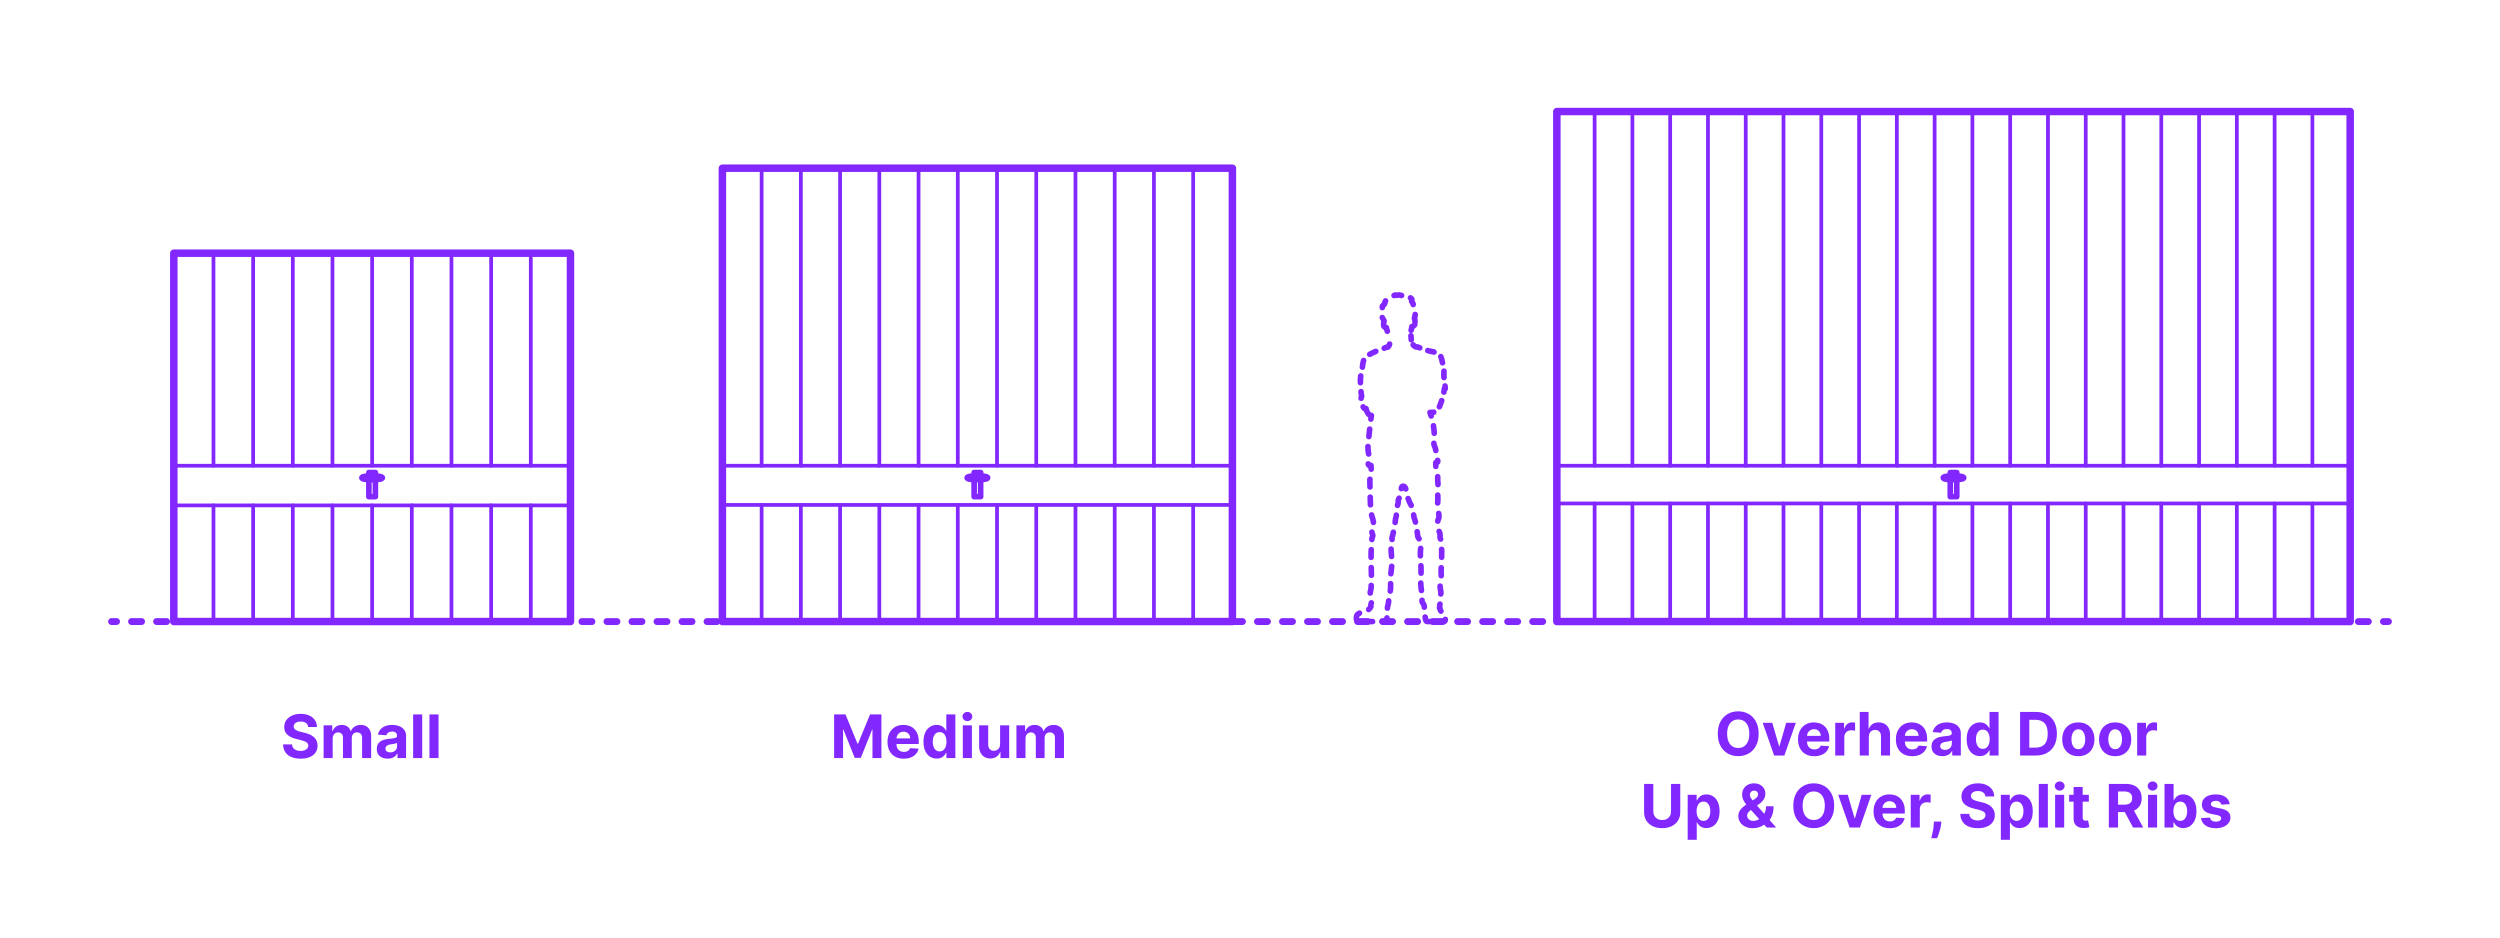 <?xml version="1.0" encoding="utf-8"?>
<!-- Generator: Adobe Illustrator 27.3.1, SVG Export Plug-In . SVG Version: 6.00 Build 0)  -->
<!DOCTYPE svg PUBLIC "-//W3C//DTD SVG 1.1//EN" "http://www.w3.org/Graphics/SVG/1.1/DTD/svg11.dtd">
<svg version="1.1" xmlns:x="http://ns.adobe.com/Extensibility/1.0/" xmlns:i="http://ns.adobe.com/AdobeIllustrator/10.0/" xmlns:graph="http://ns.adobe.com/Graphs/1.0/"
	 xmlns="http://www.w3.org/2000/svg" xmlns:xlink="http://www.w3.org/1999/xlink" xmlns:a="http://ns.adobe.com/AdobeSVGViewerExtensions/3.0/"
	 x="0px" y="0px" width="1000px" height="375px" viewBox="0 0 1000 375" enable-background="new 0 0 1000 375" xml:space="preserve"
	>
<g id="FILL-BACKGROUND">
	<rect x="0" y="0" fill="#FFFFFF" width="1000" height="375"/>
</g>
<g id="N-TEXT">
	<g id="MTEXT_00000094589534672660011750000017925799668019881136_">
		<g>
			<g>
				<g>
					<path fill="#8228FF" d="M703.46,293.494c0,1.904-0.359,3.523-1.078,4.858s-1.696,2.354-2.932,3.056
						c-1.236,0.701-2.624,1.053-4.164,1.053c-1.551,0-2.943-0.354-4.176-1.058s-2.208-1.724-2.923-3.06
						c-0.716-1.335-1.074-2.951-1.074-4.85c0-1.903,0.358-3.522,1.074-4.857c0.716-1.336,1.69-2.354,2.923-3.056
						s2.625-1.053,4.176-1.053c1.54,0,2.928,0.351,4.164,1.053s2.213,1.72,2.932,3.056
						C703.101,289.972,703.46,291.591,703.46,293.494z M699.719,293.494c0-1.232-0.183-2.272-0.55-3.119s-0.882-1.488-1.547-1.926
						s-1.443-0.656-2.335-0.656s-1.67,0.219-2.335,0.656c-0.665,0.438-1.181,1.079-1.547,1.926c-0.367,0.847-0.55,1.887-0.55,3.119
						c0,1.233,0.183,2.273,0.55,3.119c0.366,0.848,0.882,1.489,1.547,1.927c0.665,0.438,1.443,0.656,2.335,0.656
						s1.671-0.219,2.335-0.656s1.18-1.079,1.547-1.927C699.536,295.768,699.719,294.728,699.719,293.494z"/>
					<path fill="#8228FF" d="M718.324,289.131l-4.577,13.091h-4.091l-4.577-13.091h3.835l2.719,9.366h0.137l2.71-9.366H718.324z"/>
					<path fill="#8228FF" d="M725.713,302.478c-1.346,0-2.504-0.274-3.473-0.823c-0.969-0.548-1.715-1.326-2.237-2.334
						c-0.523-1.01-0.784-2.203-0.784-3.584c0-1.348,0.261-2.529,0.784-3.546c0.522-1.017,1.26-1.81,2.211-2.378
						s2.07-0.852,3.354-0.852c0.863,0,1.669,0.137,2.416,0.412c0.747,0.276,1.4,0.689,1.96,1.24c0.56,0.552,0.996,1.244,1.308,2.076
						s0.469,1.805,0.469,2.918v0.998h-11.054v-2.25h7.637c0-0.523-0.114-0.986-0.341-1.39c-0.227-0.403-0.541-0.72-0.941-0.95
						c-0.401-0.23-0.865-0.346-1.394-0.346c-0.551,0-1.039,0.127-1.462,0.38s-0.754,0.591-0.993,1.015
						c-0.239,0.423-0.361,0.893-0.367,1.41v2.139c0,0.648,0.121,1.208,0.362,1.68c0.242,0.471,0.584,0.835,1.027,1.091
						c0.443,0.255,0.968,0.384,1.577,0.384c0.403,0,0.772-0.057,1.108-0.171c0.335-0.114,0.622-0.284,0.861-0.511
						c0.238-0.229,0.42-0.506,0.545-0.836l3.358,0.222c-0.17,0.807-0.519,1.51-1.044,2.109c-0.526,0.6-1.202,1.065-2.029,1.397
						C727.746,302.311,726.792,302.478,725.713,302.478z"/>
					<path fill="#8228FF" d="M734.091,302.222v-13.091h3.52v2.284h0.136c0.239-0.812,0.639-1.428,1.202-1.845
						c0.562-0.418,1.21-0.627,1.943-0.627c0.182,0,0.378,0.012,0.588,0.034c0.21,0.022,0.395,0.054,0.554,0.094v3.222
						c-0.17-0.051-0.406-0.097-0.708-0.137c-0.301-0.039-0.577-0.06-0.827-0.06c-0.534,0-1.01,0.115-1.428,0.345
						c-0.417,0.23-0.747,0.551-0.988,0.959c-0.242,0.409-0.362,0.881-0.362,1.415v7.406H734.091z"/>
					<path fill="#8228FF" d="M747.531,294.653v7.568H743.9v-17.454h3.528v6.673h0.154c0.295-0.772,0.772-1.38,1.432-1.819
						c0.659-0.44,1.486-0.66,2.48-0.66c0.909,0,1.703,0.197,2.382,0.592c0.679,0.395,1.207,0.96,1.585,1.695
						c0.378,0.736,0.564,1.615,0.559,2.639v8.335h-3.631v-7.688c0.005-0.807-0.197-1.435-0.609-1.884s-0.987-0.673-1.726-0.673
						c-0.494,0-0.93,0.104-1.308,0.315c-0.378,0.21-0.673,0.516-0.886,0.916S747.537,294.091,747.531,294.653z"/>
					<path fill="#8228FF" d="M764.849,302.478c-1.346,0-2.504-0.274-3.473-0.823c-0.969-0.548-1.715-1.326-2.237-2.334
						c-0.523-1.01-0.784-2.203-0.784-3.584c0-1.348,0.261-2.529,0.784-3.546c0.522-1.017,1.26-1.81,2.211-2.378
						s2.07-0.852,3.354-0.852c0.863,0,1.669,0.137,2.416,0.412c0.747,0.276,1.4,0.689,1.96,1.24c0.56,0.552,0.996,1.244,1.308,2.076
						s0.469,1.805,0.469,2.918v0.998h-11.054v-2.25h7.637c0-0.523-0.114-0.986-0.341-1.39c-0.227-0.403-0.541-0.72-0.941-0.95
						c-0.401-0.23-0.865-0.346-1.394-0.346c-0.551,0-1.039,0.127-1.462,0.38s-0.754,0.591-0.993,1.015
						c-0.239,0.423-0.361,0.893-0.367,1.41v2.139c0,0.648,0.121,1.208,0.362,1.68c0.242,0.471,0.584,0.835,1.027,1.091
						c0.443,0.255,0.968,0.384,1.577,0.384c0.403,0,0.772-0.057,1.108-0.171c0.335-0.114,0.622-0.284,0.861-0.511
						c0.238-0.229,0.42-0.506,0.545-0.836l3.358,0.222c-0.17,0.807-0.519,1.51-1.044,2.109c-0.526,0.6-1.202,1.065-2.029,1.397
						C766.881,302.311,765.928,302.478,764.849,302.478z"/>
					<path fill="#8228FF" d="M776.959,302.469c-0.835,0-1.58-0.146-2.233-0.439c-0.653-0.292-1.169-0.727-1.547-1.303
						c-0.378-0.577-0.566-1.297-0.566-2.161c0-0.728,0.133-1.338,0.4-1.833c0.267-0.494,0.631-0.891,1.091-1.192
						c0.46-0.302,0.984-0.528,1.572-0.683c0.588-0.152,1.206-0.261,1.854-0.323c0.761-0.079,1.375-0.155,1.841-0.226
						c0.466-0.071,0.804-0.178,1.014-0.32c0.21-0.142,0.315-0.352,0.315-0.631v-0.051c0-0.539-0.169-0.957-0.507-1.252
						c-0.338-0.296-0.817-0.443-1.436-0.443c-0.653,0-1.173,0.143-1.56,0.43s-0.642,0.646-0.767,1.078l-3.358-0.272
						c0.17-0.796,0.506-1.484,1.006-2.067c0.5-0.582,1.146-1.031,1.939-1.346c0.792-0.315,1.711-0.473,2.757-0.473
						c0.728,0,1.425,0.084,2.092,0.255s1.262,0.435,1.781,0.793c0.52,0.358,0.931,0.817,1.231,1.376
						c0.301,0.561,0.452,1.229,0.452,2.008v8.829h-3.443v-1.815h-0.103c-0.21,0.409-0.491,0.769-0.844,1.078
						c-0.352,0.311-0.775,0.551-1.27,0.725C778.178,302.383,777.607,302.469,776.959,302.469z M778,299.963
						c0.534,0,1.005-0.106,1.415-0.319s0.73-0.501,0.963-0.865c0.233-0.363,0.349-0.775,0.349-1.235v-1.39
						c-0.114,0.074-0.269,0.141-0.464,0.2c-0.196,0.061-0.417,0.113-0.661,0.162s-0.489,0.091-0.733,0.128s-0.466,0.069-0.665,0.099
						c-0.426,0.062-0.798,0.161-1.117,0.298c-0.318,0.136-0.565,0.319-0.741,0.55c-0.176,0.23-0.264,0.516-0.264,0.856
						c0,0.494,0.18,0.87,0.541,1.129S777.442,299.963,778,299.963z"/>
					<path fill="#8228FF" d="M791.977,302.435c-0.995,0-1.894-0.257-2.698-0.771c-0.804-0.515-1.44-1.273-1.909-2.276
						s-0.703-2.233-0.703-3.694c0-1.5,0.242-2.748,0.725-3.746c0.483-0.997,1.126-1.744,1.93-2.241
						c0.804-0.497,1.686-0.745,2.646-0.745c0.733,0,1.345,0.123,1.837,0.37c0.491,0.247,0.889,0.554,1.193,0.921
						c0.304,0.366,0.536,0.726,0.695,1.078h0.111v-6.562h3.622v17.454h-3.58v-2.097h-0.153c-0.17,0.363-0.411,0.723-0.72,1.078
						c-0.31,0.355-0.71,0.649-1.202,0.883C793.279,302.318,792.681,302.435,791.977,302.435z M793.127,299.545
						c0.585,0,1.081-0.16,1.487-0.48c0.406-0.321,0.719-0.771,0.938-1.352c0.219-0.579,0.328-1.258,0.328-2.037
						c0-0.777-0.108-1.454-0.324-2.027c-0.216-0.574-0.528-1.018-0.938-1.33c-0.409-0.312-0.906-0.469-1.491-0.469
						c-0.597,0-1.1,0.162-1.509,0.486c-0.409,0.323-0.719,0.771-0.929,1.346c-0.21,0.574-0.315,1.238-0.315,1.994
						c0,0.762,0.106,1.434,0.32,2.016c0.213,0.583,0.522,1.037,0.929,1.364S792.53,299.545,793.127,299.545z"/>
					<path fill="#8228FF" d="M814.221,302.222h-6.188v-17.454h6.239c1.755,0,3.267,0.348,4.534,1.043
						c1.267,0.697,2.243,1.695,2.928,2.996s1.027,2.858,1.027,4.671c0,1.817-0.342,3.38-1.027,4.688
						c-0.685,1.307-1.665,2.31-2.94,3.009C817.518,301.872,815.993,302.222,814.221,302.222z M811.724,299.06h2.344
						c1.091,0,2.01-0.194,2.757-0.583c0.747-0.39,1.31-0.994,1.688-1.816c0.378-0.82,0.567-1.882,0.567-3.183
						c0-1.29-0.189-2.344-0.567-3.162s-0.939-1.421-1.683-1.807c-0.745-0.387-1.662-0.579-2.753-0.579h-2.352V299.06z"/>
					<path fill="#8228FF" d="M831.334,302.478c-1.324,0-2.467-0.282-3.431-0.849c-0.963-0.564-1.706-1.354-2.229-2.369
						c-0.523-1.014-0.784-2.191-0.784-3.532c0-1.353,0.261-2.536,0.784-3.55c0.522-1.014,1.266-1.805,2.229-2.369
						c0.963-0.565,2.106-0.848,3.431-0.848c1.324,0,2.467,0.282,3.43,0.848c0.963,0.564,1.706,1.355,2.229,2.369
						c0.522,1.014,0.784,2.197,0.784,3.55c0,1.341-0.261,2.519-0.784,3.532c-0.523,1.015-1.266,1.805-2.229,2.369
						C833.801,302.195,832.658,302.478,831.334,302.478z M831.351,299.665c0.602,0,1.105-0.172,1.508-0.516s0.709-0.813,0.916-1.411
						c0.208-0.596,0.312-1.275,0.312-2.037c0-0.761-0.104-1.439-0.312-2.036c-0.207-0.597-0.513-1.068-0.916-1.415
						c-0.403-0.346-0.906-0.52-1.508-0.52c-0.608,0-1.118,0.174-1.53,0.52c-0.412,0.347-0.722,0.818-0.929,1.415
						s-0.311,1.275-0.311,2.036c0,0.762,0.104,1.441,0.311,2.037c0.208,0.598,0.517,1.067,0.929,1.411
						C830.233,299.493,830.743,299.665,831.351,299.665z"/>
					<path fill="#8228FF" d="M846.062,302.478c-1.324,0-2.467-0.282-3.431-0.849c-0.963-0.564-1.706-1.354-2.229-2.369
						c-0.523-1.014-0.784-2.191-0.784-3.532c0-1.353,0.261-2.536,0.784-3.55c0.522-1.014,1.266-1.805,2.229-2.369
						c0.963-0.565,2.106-0.848,3.431-0.848c1.324,0,2.467,0.282,3.43,0.848c0.963,0.564,1.706,1.355,2.229,2.369
						c0.522,1.014,0.784,2.197,0.784,3.55c0,1.341-0.261,2.519-0.784,3.532c-0.523,1.015-1.266,1.805-2.229,2.369
						C848.529,302.195,847.385,302.478,846.062,302.478z M846.079,299.665c0.602,0,1.105-0.172,1.508-0.516s0.709-0.813,0.916-1.411
						c0.208-0.596,0.312-1.275,0.312-2.037c0-0.761-0.104-1.439-0.312-2.036c-0.207-0.597-0.513-1.068-0.916-1.415
						c-0.403-0.346-0.906-0.52-1.508-0.52c-0.608,0-1.118,0.174-1.53,0.52c-0.412,0.347-0.722,0.818-0.929,1.415
						s-0.311,1.275-0.311,2.036c0,0.762,0.104,1.441,0.311,2.037c0.208,0.598,0.517,1.067,0.929,1.411
						C844.96,299.493,845.47,299.665,846.079,299.665z"/>
					<path fill="#8228FF" d="M854.874,302.222v-13.091h3.52v2.284h0.136c0.239-0.812,0.639-1.428,1.202-1.845
						c0.562-0.418,1.21-0.627,1.943-0.627c0.182,0,0.378,0.012,0.588,0.034c0.21,0.022,0.395,0.054,0.554,0.094v3.222
						c-0.17-0.051-0.406-0.097-0.708-0.137c-0.301-0.039-0.577-0.06-0.827-0.06c-0.534,0-1.01,0.115-1.428,0.345
						c-0.417,0.23-0.747,0.551-0.988,0.959c-0.242,0.409-0.362,0.881-0.362,1.415v7.406H854.874z"/>
					<path fill="#8228FF" d="M668.416,313.566h3.69v11.336c0,1.272-0.303,2.387-0.908,3.341s-1.45,1.697-2.536,2.229
						s-2.35,0.797-3.792,0.797c-1.449,0-2.716-0.266-3.801-0.797s-1.929-1.274-2.531-2.229s-0.903-2.068-0.903-3.341v-11.336h3.69
						v11.021c0,0.665,0.146,1.256,0.439,1.772c0.292,0.518,0.706,0.924,1.24,1.219c0.534,0.296,1.156,0.443,1.867,0.443
						c0.716,0,1.339-0.147,1.871-0.443c0.531-0.295,0.943-0.701,1.236-1.219c0.292-0.517,0.439-1.107,0.439-1.772V313.566z"/>
					<path fill="#8228FF" d="M675.071,335.931v-18h3.58v2.198h0.162c0.159-0.352,0.391-0.711,0.694-1.078
						c0.304-0.365,0.702-0.673,1.193-0.92c0.491-0.247,1.104-0.371,1.836-0.371c0.955,0,1.835,0.249,2.642,0.746
						c0.807,0.497,1.452,1.244,1.935,2.242c0.482,0.996,0.724,2.245,0.724,3.745c0,1.46-0.234,2.692-0.703,3.694
						c-0.469,1.003-1.105,1.762-1.909,2.275c-0.804,0.515-1.703,0.771-2.697,0.771c-0.705,0-1.303-0.116-1.794-0.35
						c-0.492-0.232-0.894-0.526-1.206-0.882c-0.312-0.354-0.551-0.714-0.716-1.078h-0.111v7.006H675.071z M678.625,324.477
						c0,0.777,0.108,1.457,0.324,2.037c0.216,0.578,0.528,1.029,0.938,1.35c0.409,0.322,0.906,0.482,1.492,0.482
						c0.591,0,1.091-0.164,1.5-0.49c0.409-0.326,0.72-0.781,0.933-1.363c0.213-0.583,0.319-1.255,0.319-2.016
						c0-0.756-0.105-1.421-0.315-1.994c-0.21-0.574-0.52-1.023-0.929-1.348s-0.912-0.485-1.508-0.485
						c-0.591,0-1.09,0.156-1.496,0.469s-0.717,0.756-0.933,1.329C678.733,323.021,678.625,323.697,678.625,324.477z"/>
					<path fill="#8228FF" d="M701.168,331.277c-1.205,0-2.245-0.217-3.12-0.648s-1.547-1.018-2.016-1.76
						c-0.469-0.741-0.703-1.569-0.703-2.484c0-0.682,0.137-1.287,0.409-1.814c0.273-0.529,0.653-1.016,1.142-1.463
						c0.489-0.445,1.057-0.891,1.705-1.333l3.383-2.225c0.438-0.278,0.759-0.572,0.963-0.882s0.307-0.646,0.307-1.01
						c0-0.347-0.139-0.668-0.417-0.963c-0.278-0.296-0.673-0.441-1.185-0.436c-0.341,0-0.637,0.076-0.887,0.227
						s-0.444,0.346-0.583,0.588c-0.139,0.241-0.209,0.51-0.209,0.805c0,0.364,0.103,0.733,0.307,1.108
						c0.204,0.375,0.477,0.771,0.818,1.188c0.341,0.418,0.713,0.869,1.117,1.352l8.275,9.494h-3.784l-6.903-7.688
						c-0.455-0.518-0.908-1.059-1.359-1.623c-0.452-0.566-0.828-1.168-1.129-1.807c-0.301-0.641-0.452-1.334-0.452-2.084
						c0-0.848,0.197-1.608,0.592-2.285c0.395-0.676,0.951-1.211,1.667-1.605c0.716-0.396,1.551-0.593,2.505-0.593
						c0.932,0,1.737,0.188,2.417,0.567c0.679,0.377,1.202,0.877,1.568,1.5c0.367,0.621,0.55,1.305,0.55,2.049
						c0,0.824-0.203,1.57-0.609,2.237c-0.406,0.668-0.976,1.266-1.708,1.794l-3.562,2.565c-0.483,0.353-0.84,0.712-1.07,1.078
						s-0.345,0.718-0.345,1.053c0,0.415,0.103,0.787,0.307,1.116c0.205,0.33,0.495,0.59,0.87,0.779
						c0.375,0.191,0.815,0.286,1.321,0.286c0.614,0,1.22-0.141,1.82-0.422c0.599-0.281,1.145-0.682,1.636-1.202
						c0.491-0.52,0.885-1.137,1.181-1.854c0.295-0.715,0.443-1.508,0.443-2.377h3.009c0,1.068-0.117,2.029-0.35,2.885
						s-0.557,1.6-0.972,2.232c-0.415,0.634-0.889,1.152-1.423,1.556c-0.17,0.108-0.335,0.21-0.494,0.307s-0.324,0.199-0.494,0.308
						c-0.648,0.521-1.371,0.9-2.169,1.133S701.946,331.277,701.168,331.277z"/>
					<path fill="#8228FF" d="M733.665,322.295c0,1.902-0.359,3.521-1.078,4.857c-0.719,1.335-1.696,2.354-2.932,3.055
						c-1.236,0.702-2.624,1.053-4.164,1.053c-1.551,0-2.943-0.352-4.176-1.057c-1.233-0.704-2.208-1.725-2.923-3.06
						s-1.074-2.952-1.074-4.849c0-1.904,0.358-3.523,1.074-4.859c0.716-1.334,1.69-2.354,2.923-3.055s2.625-1.053,4.176-1.053
						c1.54,0,2.928,0.352,4.164,1.053s2.213,1.721,2.932,3.055C733.305,318.771,733.665,320.391,733.665,322.295z M729.923,322.295
						c0-1.233-0.183-2.273-0.55-3.12s-0.882-1.488-1.547-1.927c-0.665-0.437-1.443-0.656-2.335-0.656s-1.67,0.22-2.335,0.656
						c-0.665,0.438-1.181,1.08-1.547,1.927c-0.367,0.847-0.55,1.887-0.55,3.12c0,1.232,0.183,2.271,0.55,3.119
						c0.366,0.846,0.882,1.488,1.547,1.926c0.665,0.438,1.443,0.656,2.335,0.656s1.671-0.219,2.335-0.656s1.18-1.08,1.547-1.926
						C729.74,324.566,729.923,323.527,729.923,322.295z"/>
					<path fill="#8228FF" d="M748.528,317.931l-4.577,13.091h-4.091l-4.577-13.091h3.835l2.719,9.366h0.137l2.71-9.366H748.528z"/>
					<path fill="#8228FF" d="M755.917,331.277c-1.346,0-2.504-0.274-3.473-0.822c-0.969-0.549-1.715-1.327-2.237-2.336
						c-0.523-1.008-0.784-2.203-0.784-3.584c0-1.346,0.261-2.527,0.784-3.545c0.522-1.018,1.26-1.81,2.211-2.378
						c0.952-0.567,2.07-0.853,3.354-0.853c0.863,0,1.669,0.139,2.416,0.414s1.4,0.688,1.96,1.24c0.56,0.551,0.996,1.242,1.308,2.074
						c0.312,0.833,0.469,1.807,0.469,2.92v0.996h-11.054v-2.25h7.637c0-0.521-0.114-0.984-0.341-1.389
						c-0.227-0.403-0.541-0.721-0.941-0.95c-0.401-0.229-0.865-0.345-1.394-0.345c-0.551,0-1.039,0.126-1.462,0.379
						s-0.754,0.591-0.993,1.014c-0.239,0.424-0.361,0.895-0.367,1.411v2.14c0,0.646,0.121,1.207,0.362,1.678
						c0.242,0.473,0.584,0.836,1.027,1.092c0.443,0.256,0.968,0.383,1.577,0.383c0.403,0,0.772-0.057,1.108-0.17
						c0.335-0.113,0.622-0.284,0.861-0.512c0.238-0.227,0.42-0.506,0.545-0.835l3.358,0.222c-0.17,0.807-0.519,1.51-1.044,2.109
						c-0.526,0.6-1.202,1.065-2.029,1.398C757.95,331.111,756.997,331.277,755.917,331.277z"/>
					<path fill="#8228FF" d="M764.295,331.021v-13.091h3.52v2.284h0.136c0.239-0.812,0.639-1.428,1.202-1.846
						s1.21-0.626,1.943-0.626c0.182,0,0.378,0.011,0.588,0.034c0.21,0.022,0.395,0.054,0.554,0.094v3.221
						c-0.17-0.051-0.406-0.096-0.708-0.136s-0.577-0.06-0.827-0.06c-0.534,0-1.01,0.115-1.428,0.346
						c-0.417,0.229-0.747,0.549-0.988,0.959c-0.242,0.408-0.362,0.88-0.362,1.414v7.406H764.295z"/>
					<path fill="#8228FF" d="M776.551,328.635l-0.094,0.938c-0.074,0.75-0.215,1.499-0.422,2.246
						c-0.208,0.747-0.423,1.425-0.648,2.033c-0.225,0.607-0.405,1.084-0.541,1.432h-2.353c0.085-0.336,0.202-0.803,0.35-1.402
						c0.147-0.6,0.287-1.271,0.417-2.016s0.213-1.503,0.247-2.275l0.043-0.955H776.551z"/>
					<path fill="#8228FF" d="M794.159,318.587c-0.068-0.688-0.361-1.222-0.878-1.603s-1.219-0.57-2.105-0.57
						c-0.603,0-1.111,0.084-1.526,0.251c-0.415,0.167-0.731,0.399-0.95,0.694c-0.219,0.296-0.328,0.631-0.328,1.006
						c-0.011,0.312,0.056,0.586,0.2,0.818c0.145,0.232,0.345,0.434,0.601,0.601c0.256,0.168,0.551,0.312,0.886,0.435
						c0.335,0.123,0.693,0.227,1.074,0.311l1.568,0.375c0.761,0.172,1.46,0.398,2.097,0.683s1.188,0.634,1.653,1.048
						c0.466,0.415,0.828,0.904,1.087,1.467c0.258,0.562,0.391,1.207,0.396,1.934c-0.005,1.068-0.277,1.994-0.814,2.775
						c-0.537,0.781-1.31,1.386-2.318,1.814c-1.009,0.43-2.223,0.644-3.644,0.644c-1.409,0-2.635-0.216-3.678-0.647
						s-1.855-1.072-2.438-1.922s-0.888-1.902-0.916-3.158h3.571c0.04,0.586,0.209,1.072,0.507,1.462s0.699,0.683,1.202,0.878
						s1.072,0.294,1.709,0.294c0.625,0,1.169-0.091,1.632-0.272s0.823-0.436,1.078-0.759c0.256-0.323,0.384-0.696,0.384-1.116
						c0-0.393-0.115-0.722-0.345-0.988c-0.23-0.268-0.565-0.494-1.006-0.682s-0.979-0.359-1.615-0.512l-1.9-0.478
						c-1.472-0.358-2.633-0.917-3.486-1.679c-0.852-0.762-1.275-1.787-1.27-3.077c-0.005-1.057,0.277-1.979,0.848-2.771
						c0.571-0.789,1.356-1.406,2.356-1.849c1-0.443,2.136-0.665,3.409-0.665c1.295,0,2.428,0.222,3.396,0.665
						c0.969,0.442,1.723,1.06,2.263,1.849c0.54,0.791,0.818,1.705,0.835,2.745H794.159z"/>
					<path fill="#8228FF" d="M800.337,335.931v-18h3.58v2.198h0.162c0.159-0.352,0.391-0.711,0.694-1.078
						c0.304-0.365,0.702-0.673,1.193-0.92c0.491-0.247,1.104-0.371,1.836-0.371c0.955,0,1.835,0.249,2.642,0.746
						c0.807,0.497,1.452,1.244,1.935,2.242c0.482,0.996,0.724,2.245,0.724,3.745c0,1.46-0.234,2.692-0.703,3.694
						c-0.469,1.003-1.105,1.762-1.909,2.275c-0.804,0.515-1.703,0.771-2.697,0.771c-0.705,0-1.303-0.116-1.794-0.35
						c-0.492-0.232-0.894-0.526-1.206-0.882c-0.312-0.354-0.551-0.714-0.716-1.078h-0.111v7.006H800.337z M803.892,324.477
						c0,0.777,0.108,1.457,0.324,2.037c0.216,0.578,0.528,1.029,0.938,1.35c0.409,0.322,0.906,0.482,1.492,0.482
						c0.591,0,1.091-0.164,1.5-0.49c0.409-0.326,0.72-0.781,0.933-1.363c0.213-0.583,0.319-1.255,0.319-2.016
						c0-0.756-0.105-1.421-0.315-1.994c-0.21-0.574-0.52-1.023-0.929-1.348s-0.912-0.485-1.508-0.485
						c-0.591,0-1.09,0.156-1.496,0.469s-0.717,0.756-0.933,1.329C804,323.021,803.892,323.697,803.892,324.477z"/>
					<path fill="#8228FF" d="M819.147,313.566v17.455h-3.631v-17.455H819.147z"/>
					<path fill="#8228FF" d="M823.876,316.243c-0.54,0-1.003-0.179-1.389-0.537c-0.387-0.358-0.58-0.79-0.58-1.296
						c0-0.505,0.193-0.938,0.58-1.299c0.386-0.361,0.847-0.541,1.381-0.541c0.545,0,1.01,0.178,1.393,0.537
						c0.384,0.357,0.576,0.789,0.576,1.295s-0.192,0.939-0.576,1.299C824.878,316.062,824.416,316.243,823.876,316.243z
						 M822.044,331.021v-13.091h3.631v13.091H822.044z"/>
					<path fill="#8228FF" d="M835.536,317.931v2.728h-7.884v-2.728H835.536z M829.442,314.795h3.63v12.203
						c0,0.336,0.051,0.596,0.153,0.781c0.103,0.184,0.246,0.313,0.431,0.387c0.185,0.074,0.399,0.111,0.644,0.111
						c0.17,0,0.341-0.016,0.511-0.047s0.301-0.056,0.392-0.072l0.571,2.701c-0.182,0.057-0.438,0.123-0.767,0.201
						c-0.33,0.076-0.73,0.123-1.202,0.141c-0.875,0.033-1.641-0.083-2.297-0.35c-0.656-0.268-1.166-0.682-1.53-1.244
						s-0.542-1.273-0.537-2.131V314.795z"/>
					<path fill="#8228FF" d="M843.529,331.021v-17.455h6.886c1.318,0,2.445,0.234,3.379,0.703s1.647,1.131,2.139,1.986
						c0.491,0.855,0.737,1.859,0.737,3.013c0,1.159-0.25,2.155-0.75,2.987s-1.223,1.471-2.169,1.914
						c-0.946,0.442-2.09,0.664-3.431,0.664h-4.611v-2.966h4.014c0.705,0,1.29-0.097,1.756-0.29s0.814-0.482,1.044-0.869
						s0.345-0.866,0.345-1.44c0-0.579-0.115-1.067-0.345-1.466c-0.23-0.397-0.58-0.7-1.048-0.908
						c-0.469-0.207-1.058-0.311-1.769-0.311h-2.488v14.438H843.529z M852.956,323.078l4.338,7.943h-4.074l-4.245-7.943H852.956z"/>
					<path fill="#8228FF" d="M861.043,316.243c-0.54,0-1.003-0.179-1.389-0.537c-0.387-0.358-0.58-0.79-0.58-1.296
						c0-0.505,0.193-0.938,0.58-1.299c0.386-0.361,0.847-0.541,1.381-0.541c0.545,0,1.01,0.178,1.393,0.537
						c0.384,0.357,0.576,0.789,0.576,1.295s-0.192,0.939-0.576,1.299C862.045,316.062,861.583,316.243,861.043,316.243z
						 M859.211,331.021v-13.091h3.631v13.091H859.211z"/>
					<path fill="#8228FF" d="M865.808,331.021v-17.455h3.631v6.562h0.11c0.159-0.352,0.391-0.711,0.695-1.078
						c0.304-0.365,0.702-0.673,1.193-0.92c0.491-0.247,1.104-0.371,1.836-0.371c0.955,0,1.835,0.249,2.642,0.746
						s1.452,1.244,1.935,2.242c0.483,0.996,0.725,2.245,0.725,3.745c0,1.46-0.234,2.692-0.703,3.694
						c-0.469,1.003-1.105,1.762-1.909,2.275c-0.804,0.515-1.703,0.771-2.697,0.771c-0.705,0-1.303-0.116-1.794-0.35
						c-0.491-0.232-0.894-0.526-1.206-0.882c-0.312-0.354-0.551-0.714-0.716-1.078h-0.162v2.097H865.808z M869.361,324.477
						c0,0.777,0.108,1.457,0.324,2.037c0.216,0.578,0.528,1.029,0.938,1.35c0.409,0.322,0.906,0.482,1.491,0.482
						c0.591,0,1.091-0.164,1.5-0.49s0.72-0.781,0.934-1.363c0.213-0.583,0.319-1.255,0.319-2.016c0-0.756-0.105-1.421-0.315-1.994
						c-0.21-0.574-0.52-1.023-0.929-1.348s-0.912-0.485-1.509-0.485c-0.591,0-1.089,0.156-1.496,0.469s-0.717,0.756-0.933,1.329
						C869.469,323.021,869.361,323.697,869.361,324.477z"/>
					<path fill="#8228FF" d="M891.878,321.664l-3.324,0.204c-0.057-0.284-0.179-0.542-0.367-0.771s-0.433-0.415-0.737-0.554
						c-0.304-0.139-0.667-0.209-1.087-0.209c-0.562,0-1.037,0.118-1.423,0.354c-0.386,0.236-0.58,0.55-0.58,0.941
						c0,0.312,0.125,0.577,0.375,0.793c0.25,0.217,0.679,0.39,1.287,0.52l2.369,0.479c1.273,0.261,2.222,0.682,2.847,1.261
						s0.938,1.341,0.938,2.284c0,0.857-0.251,1.611-0.754,2.258c-0.502,0.648-1.19,1.152-2.062,1.514
						c-0.872,0.36-1.876,0.541-3.013,0.541c-1.733,0-3.112-0.362-4.138-1.087c-1.026-0.724-1.626-1.712-1.803-2.962l3.571-0.188
						c0.108,0.529,0.369,0.931,0.784,1.207c0.415,0.275,0.946,0.412,1.594,0.412c0.636,0,1.149-0.123,1.538-0.37
						s0.587-0.567,0.592-0.959c-0.005-0.329-0.145-0.601-0.417-0.813s-0.693-0.377-1.261-0.49l-2.267-0.451
						c-1.278-0.256-2.229-0.699-2.851-1.33s-0.933-1.435-0.933-2.412c0-0.841,0.229-1.565,0.686-2.174
						c0.458-0.607,1.102-1.076,1.935-1.406c0.833-0.329,1.808-0.494,2.928-0.494c1.653,0,2.956,0.35,3.908,1.049
						S891.719,320.459,891.878,321.664z"/>
				</g>
			</g>
		</g>
	</g>
	<g id="MTEXT_00000135676029740798560490000006204830301136329904_">
		<g>
			<g>
				<g>
					<path fill="#8228FF" d="M333.645,285.768h4.551l4.807,11.727h0.205l4.807-11.727h4.551v17.454h-3.58v-11.36h-0.145
						l-4.517,11.275h-2.438l-4.517-11.318h-0.145v11.403h-3.58V285.768z"/>
					<path fill="#8228FF" d="M361.496,303.478c-1.346,0-2.504-0.274-3.473-0.823c-0.969-0.548-1.715-1.326-2.237-2.334
						c-0.523-1.01-0.784-2.203-0.784-3.584c0-1.348,0.261-2.529,0.784-3.546c0.522-1.017,1.26-1.81,2.211-2.378
						s2.07-0.852,3.354-0.852c0.863,0,1.669,0.137,2.416,0.412c0.747,0.276,1.4,0.689,1.96,1.24c0.56,0.552,0.996,1.244,1.308,2.076
						s0.469,1.805,0.469,2.918v0.998h-11.054v-2.25h7.637c0-0.523-0.114-0.986-0.341-1.39c-0.227-0.403-0.541-0.72-0.941-0.95
						c-0.401-0.23-0.865-0.346-1.394-0.346c-0.551,0-1.039,0.127-1.462,0.38s-0.754,0.591-0.993,1.015
						c-0.239,0.423-0.361,0.893-0.367,1.41v2.139c0,0.648,0.121,1.208,0.362,1.68c0.242,0.471,0.584,0.835,1.027,1.091
						c0.443,0.255,0.968,0.384,1.577,0.384c0.403,0,0.772-0.057,1.108-0.171c0.335-0.114,0.622-0.284,0.861-0.511
						c0.238-0.229,0.42-0.506,0.545-0.836l3.358,0.222c-0.17,0.807-0.519,1.51-1.044,2.109c-0.526,0.6-1.202,1.065-2.029,1.397
						C363.529,303.311,362.576,303.478,361.496,303.478z"/>
					<path fill="#8228FF" d="M374.698,303.435c-0.995,0-1.894-0.257-2.698-0.771c-0.804-0.515-1.44-1.273-1.909-2.276
						s-0.703-2.233-0.703-3.694c0-1.5,0.242-2.748,0.725-3.746c0.483-0.997,1.126-1.744,1.93-2.241
						c0.804-0.497,1.686-0.745,2.646-0.745c0.733,0,1.345,0.123,1.837,0.37c0.491,0.247,0.889,0.554,1.193,0.921
						c0.304,0.366,0.536,0.726,0.695,1.078h0.111v-6.562h3.622v17.454h-3.58v-2.097h-0.153c-0.17,0.363-0.411,0.723-0.72,1.078
						c-0.31,0.355-0.71,0.649-1.202,0.883C376,303.318,375.402,303.435,374.698,303.435z M375.849,300.545
						c0.585,0,1.081-0.16,1.487-0.48c0.406-0.321,0.719-0.771,0.938-1.352c0.219-0.579,0.328-1.258,0.328-2.037
						c0-0.777-0.108-1.454-0.324-2.027c-0.216-0.574-0.528-1.018-0.938-1.33c-0.409-0.312-0.906-0.469-1.491-0.469
						c-0.597,0-1.1,0.162-1.509,0.486c-0.409,0.323-0.719,0.771-0.929,1.346c-0.21,0.574-0.315,1.238-0.315,1.994
						c0,0.762,0.106,1.434,0.32,2.016c0.213,0.583,0.522,1.037,0.929,1.364S375.252,300.545,375.849,300.545z"/>
					<path fill="#8228FF" d="M386.954,288.443c-0.54,0-1.003-0.18-1.389-0.537c-0.387-0.357-0.58-0.789-0.58-1.295
						s0.193-0.939,0.58-1.301c0.386-0.36,0.847-0.541,1.381-0.541c0.545,0,1.01,0.18,1.393,0.537
						c0.384,0.358,0.576,0.79,0.576,1.296c0,0.505-0.192,0.938-0.576,1.3C387.955,288.264,387.493,288.443,386.954,288.443z
						 M385.121,303.222v-13.091h3.631v13.091H385.121z"/>
					<path fill="#8228FF" d="M400.044,297.648v-7.518h3.631v13.091h-3.486v-2.378h-0.137c-0.295,0.768-0.785,1.384-1.47,1.85
						c-0.685,0.466-1.519,0.699-2.501,0.699c-0.875,0-1.645-0.199-2.31-0.598c-0.665-0.396-1.183-0.963-1.555-1.695
						s-0.561-1.611-0.567-2.634v-8.335h3.631v7.688c0.005,0.772,0.213,1.383,0.622,1.832s0.958,0.674,1.645,0.674
						c0.438,0,0.847-0.102,1.227-0.303c0.381-0.201,0.689-0.502,0.925-0.899S400.05,298.232,400.044,297.648z"/>
					<path fill="#8228FF" d="M406.572,303.222v-13.091h3.46v2.31h0.153c0.273-0.767,0.727-1.372,1.364-1.815
						c0.636-0.443,1.397-0.664,2.284-0.664c0.897,0,1.662,0.223,2.292,0.668c0.63,0.447,1.051,1.051,1.261,1.812h0.136
						c0.267-0.75,0.751-1.351,1.453-1.803s1.533-0.677,2.493-0.677c1.222,0,2.214,0.387,2.979,1.162
						c0.764,0.776,1.146,1.875,1.146,3.295v8.804h-3.622v-8.088c0-0.728-0.193-1.272-0.58-1.637
						c-0.387-0.363-0.87-0.546-1.449-0.546c-0.659,0-1.173,0.209-1.542,0.627s-0.554,0.967-0.554,1.649v7.994h-3.52v-8.165
						c0-0.642-0.183-1.153-0.55-1.533c-0.366-0.381-0.848-0.572-1.444-0.572c-0.404,0-0.766,0.102-1.087,0.303
						c-0.321,0.202-0.575,0.483-0.763,0.844c-0.188,0.361-0.281,0.783-0.281,1.266v7.858H406.572z"/>
				</g>
			</g>
		</g>
	</g>
	<g id="MTEXT_00000106139358950926611230000017569688325403276673_">
		<g>
			<g>
				<g>
					<path fill="#8228FF" d="M123.263,290.787c-0.068-0.688-0.361-1.222-0.878-1.603c-0.517-0.38-1.219-0.571-2.105-0.571
						c-0.603,0-1.111,0.084-1.526,0.252c-0.415,0.168-0.731,0.398-0.95,0.694s-0.328,0.631-0.328,1.006
						c-0.011,0.312,0.056,0.585,0.2,0.818c0.145,0.233,0.345,0.433,0.601,0.601s0.551,0.312,0.886,0.435
						c0.335,0.122,0.693,0.226,1.074,0.312l1.568,0.375c0.761,0.17,1.46,0.397,2.097,0.682s1.188,0.633,1.653,1.049
						c0.466,0.414,0.828,0.902,1.087,1.465c0.258,0.562,0.391,1.208,0.396,1.936c-0.005,1.068-0.277,1.992-0.814,2.773
						c-0.537,0.781-1.31,1.387-2.318,1.815c-1.009,0.429-2.223,0.644-3.644,0.644c-1.409,0-2.635-0.216-3.678-0.647
						c-1.042-0.433-1.855-1.073-2.438-1.922c-0.583-0.85-0.888-1.901-0.916-3.157h3.571c0.04,0.584,0.209,1.072,0.507,1.461
						s0.699,0.682,1.202,0.878s1.072,0.294,1.709,0.294c0.625,0,1.169-0.091,1.632-0.272c0.463-0.183,0.823-0.435,1.078-0.759
						c0.256-0.324,0.384-0.695,0.384-1.116c0-0.392-0.115-0.722-0.345-0.989c-0.23-0.267-0.565-0.494-1.006-0.682
						s-0.979-0.357-1.615-0.512l-1.9-0.477c-1.472-0.357-2.633-0.918-3.486-1.68c-0.852-0.761-1.275-1.786-1.27-3.076
						c-0.005-1.057,0.277-1.98,0.848-2.77c0.571-0.79,1.356-1.406,2.356-1.85s2.136-0.665,3.409-0.665
						c1.295,0,2.428,0.222,3.396,0.665s1.723,1.06,2.263,1.85c0.54,0.789,0.818,1.704,0.835,2.744H123.263z"/>
					<path fill="#8228FF" d="M129.441,303.222v-13.091h3.46v2.31h0.153c0.273-0.767,0.727-1.372,1.364-1.815
						c0.636-0.443,1.397-0.664,2.284-0.664c0.897,0,1.662,0.223,2.292,0.668c0.63,0.447,1.051,1.051,1.261,1.812h0.136
						c0.267-0.75,0.751-1.351,1.453-1.803s1.533-0.677,2.493-0.677c1.222,0,2.214,0.387,2.979,1.162
						c0.764,0.776,1.146,1.875,1.146,3.295v8.804h-3.622v-8.088c0-0.728-0.193-1.272-0.58-1.637
						c-0.387-0.363-0.87-0.546-1.449-0.546c-0.659,0-1.173,0.209-1.542,0.627s-0.554,0.967-0.554,1.649v7.994h-3.52v-8.165
						c0-0.642-0.183-1.153-0.55-1.533c-0.366-0.381-0.848-0.572-1.444-0.572c-0.404,0-0.766,0.102-1.087,0.303
						c-0.321,0.202-0.575,0.483-0.763,0.844c-0.188,0.361-0.281,0.783-0.281,1.266v7.858H129.441z"/>
					<path fill="#8228FF" d="M155.06,303.469c-0.835,0-1.58-0.146-2.233-0.439c-0.653-0.292-1.169-0.727-1.547-1.303
						c-0.378-0.577-0.566-1.297-0.566-2.161c0-0.728,0.133-1.338,0.4-1.833c0.267-0.494,0.631-0.891,1.091-1.192
						c0.46-0.302,0.984-0.528,1.572-0.683c0.588-0.152,1.206-0.261,1.854-0.323c0.761-0.079,1.375-0.155,1.841-0.226
						c0.466-0.071,0.804-0.178,1.014-0.32c0.21-0.142,0.315-0.352,0.315-0.631v-0.051c0-0.539-0.169-0.957-0.507-1.252
						c-0.338-0.296-0.817-0.443-1.436-0.443c-0.653,0-1.173,0.143-1.56,0.43s-0.642,0.646-0.767,1.078l-3.358-0.272
						c0.17-0.796,0.506-1.484,1.006-2.067c0.5-0.582,1.146-1.031,1.939-1.346c0.792-0.315,1.711-0.473,2.757-0.473
						c0.728,0,1.425,0.084,2.092,0.255s1.262,0.435,1.781,0.793c0.52,0.358,0.931,0.817,1.231,1.376
						c0.301,0.561,0.452,1.229,0.452,2.008v8.829h-3.443v-1.815h-0.103c-0.21,0.409-0.491,0.769-0.844,1.078
						c-0.352,0.311-0.775,0.551-1.27,0.725C156.279,303.383,155.708,303.469,155.06,303.469z M156.1,300.963
						c0.534,0,1.005-0.106,1.415-0.319s0.73-0.501,0.963-0.865c0.233-0.363,0.349-0.775,0.349-1.235v-1.39
						c-0.114,0.074-0.269,0.141-0.464,0.2c-0.196,0.061-0.417,0.113-0.661,0.162s-0.489,0.091-0.733,0.128s-0.466,0.069-0.665,0.099
						c-0.426,0.062-0.798,0.161-1.117,0.298c-0.318,0.136-0.565,0.319-0.741,0.55c-0.176,0.23-0.264,0.516-0.264,0.856
						c0,0.494,0.18,0.87,0.541,1.129S155.543,300.963,156.1,300.963z"/>
					<path fill="#8228FF" d="M168.884,285.768v17.454h-3.631v-17.454H168.884z"/>
					<path fill="#8228FF" d="M175.412,285.768v17.454h-3.631v-17.454H175.412z"/>
				</g>
			</g>
		</g>
	</g>
</g>
<g id="N-DIMENSIONS">
</g>
<g id="_x32_D_x24_AG-DIAGRAM">
	<g id="POLYLINE_00000030451932388032982360000017869944022034456461_">
		<g>
			<g>
				
					<line fill="none" stroke="#8228FF" stroke-width="2.75" stroke-linecap="round" stroke-linejoin="round" x1="44.619" y1="248.618" x2="46.619" y2="248.618"/>
				
					<line fill="none" stroke="#8228FF" stroke-width="2.75" stroke-linecap="round" stroke-linejoin="round" stroke-dasharray="4.003,6.005" x1="52.624" y1="248.618" x2="950.378" y2="248.618"/>
				
					<line fill="none" stroke="#8228FF" stroke-width="2.75" stroke-linecap="round" stroke-linejoin="round" x1="953.381" y1="248.618" x2="955.381" y2="248.618"/>
			</g>
		</g>
	</g>
</g>
<g id="_x32_D_x24_AG-DETAILS-DIAGRAM">
	<g id="POLYLINE_00000024722892014758176900000003596324144522260639_">
		<g>
			<g>
				<path fill="none" stroke="#8228FF" stroke-width="2.25" stroke-linecap="round" stroke-linejoin="round" d="M553.686,139.284
					c0.175-0.08,0.345-0.162,0.508-0.24c0.176-0.079,0.359-0.163,0.548-0.207c0.113-0.025,0.238-0.032,0.333,0.046
					c0.239-0.201,0.452-0.442,0.588-0.726c0.081-0.169,0.136-0.349,0.174-0.533"/>
				<path fill="none" stroke="#8228FF" stroke-width="2.25" stroke-linecap="round" stroke-linejoin="round" d="M554.928,132.493
					c-0.177-0.468-0.287-0.965-0.38-1.452c-0.24-0.004-0.484-0.066-0.685-0.2c-0.126-0.084-0.226-0.206-0.29-0.343
					c-0.047-0.099-0.077-0.204-0.097-0.311"/>
				<path fill="none" stroke="#8228FF" stroke-width="2.25" stroke-linecap="round" stroke-linejoin="round" d="M553.443,129.81
					c0-0.017,0-0.035,0-0.052c0.009-0.48,0.076-0.966,0.189-1.433c-0.124-0.096-0.172-0.272-0.234-0.41
					c-0.112-0.261-0.311-0.49-0.424-0.755c-0.022-0.048-0.044-0.096-0.064-0.145"/>
				
					<path fill="none" stroke="#8228FF" stroke-width="2.25" stroke-linecap="round" stroke-linejoin="round" stroke-dasharray="3.091,4.121" d="
					M552.922,123.037c-0.004-0.189-0.015-0.391,0.053-0.566c0.059-0.145,0.179-0.253,0.297-0.351
					c0.173-0.141,0.375-0.279,0.49-0.474c0.173-0.29,0.192-0.654,0.28-0.973c0.05-0.185,0.149-0.351,0.316-0.451
					c0.345-0.199,0.792-0.24,1.159-0.384c0.088-0.034,0.177-0.075,0.249-0.137c0.079-0.064,0.139-0.162,0.195-0.245
					c0.073-0.113,0.177-0.193,0.295-0.254c0.184-0.102,0.423-0.172,0.587-0.306c0.28-0.255,0.47-0.503,0.866-0.744
					c0.144-0.085,0.308-0.159,0.479-0.144c0.157,0.01,0.311,0.082,0.466,0.103c0.124,0.017,0.25-0.01,0.37-0.039
					c0.17-0.043,0.353-0.098,0.53-0.093c0.268,0.003,0.566,0.103,0.825,0.166c0.409,0.104,0.861,0.153,1.253-0.035
					c0.144-0.062,0.298-0.154,0.452-0.186c0.047-0.009,0.096-0.01,0.141,0.004c0.122,0.041,0.211,0.167,0.298,0.255
					c0.082,0.086,0.173,0.167,0.282,0.216c0.228,0.102,0.504,0.105,0.748,0.132c0.115,0.015,0.271,0.026,0.361,0.104
					c0.065,0.059,0.08,0.159,0.103,0.239c0.041,0.164,0.137,0.252,0.266,0.353c0.159,0.129,0.403,0.268,0.463,0.474
					c0.043,0.172-0.031,0.352-0.075,0.517c-0.02,0.075-0.04,0.154-0.033,0.232c0.005,0.063,0.029,0.123,0.061,0.177
					c0.079,0.126,0.193,0.246,0.272,0.372c0.143,0.222,0.279,0.465,0.3,0.733c0.008,0.106,0.005,0.221,0.028,0.325
					c0.022,0.101,0.069,0.197,0.115,0.289c0.09,0.177,0.2,0.371,0.237,0.567c0.042,0.211,0.036,0.451,0.074,0.663
					c0.011,0.066,0.027,0.135,0.047,0.207"/>
				<path fill="none" stroke="#8228FF" stroke-width="2.25" stroke-linecap="round" stroke-linejoin="round" d="M566.067,125.792
					c-0.022,0.145-0.044,0.285-0.059,0.408c-0.05,0.348-0.044,0.748-0.255,1.046c0.194,0.465,0.233,0.975,0.246,1.473"/>
				<path fill="none" stroke="#8228FF" stroke-width="2.25" stroke-linecap="round" stroke-linejoin="round" d="M565.912,129.805
					c-0.075,0.222-0.244,0.397-0.432,0.53c-0.22,0.155-0.472,0.269-0.737,0.317c-0.054,0.495-0.134,0.997-0.303,1.467"/>
				
					<path fill="none" stroke="#8228FF" stroke-width="2.25" stroke-linecap="round" stroke-linejoin="round" stroke-dasharray="1.637,2.182" d="
					M564.385,134.289c0.014,0.56,0.044,1.116,0.112,1.639c0.048,0.358,0.13,0.714,0.255,1.054"/>
				<path fill="none" stroke="#8228FF" stroke-width="2.25" stroke-linecap="round" stroke-linejoin="round" d="M565.27,137.94
					c0.15,0.201,0.322,0.387,0.526,0.534c0.203,0.146,0.438,0.243,0.676,0.316c0.11-0.064,0.243-0.063,0.364-0.039
					c0.155,0.031,0.315,0.093,0.465,0.145c0.195,0.072,0.396,0.146,0.6,0.223"/>
				
					<path fill="none" stroke="#8228FF" stroke-width="2.25" stroke-linecap="round" stroke-linejoin="round" stroke-dasharray="2.554,3.405" d="
					M571.119,140.235c0.264,0.076,0.523,0.144,0.775,0.201l1.432,0.3c0.681,0.149,1.356,0.371,1.95,0.742
					c0.313,0.196,0.618,0.427,0.826,0.736c0.156,0.231,0.26,0.494,0.353,0.755c0.24,0.699,0.406,1.454,0.557,2.178
					c0.156,0.766,0.373,2.027,0.539,2.791c0.02,0.113,0.032,0.23,0.035,0.345c0.007,0.57-0.061,1.249-0.045,1.819
					c0.017,0.76,0.138,1.767,0.237,2.6"/>
				<path fill="none" stroke="#8228FF" stroke-width="2.25" stroke-linecap="round" stroke-linejoin="round" d="M578.014,154.388
					c0.048,0.348,0.087,0.682,0.09,0.912c-0.001,0.066-0.001,0.136-0.024,0.199l-0.001,0.002l-0.001,0.003l-0.001,0.002
					l-0.001,0.002l-0.001,0.002l-0.001,0.002l-0.001,0.002l-0.001,0.002l-0.001,0.002l-0.001,0.002l-0.001,0.002l-0.001,0.002
					l-0.001,0.002l-0.001,0.001c-0.01,0.011-0.025,0.017-0.04,0.015c-0.075-0.01-0.186-0.133-0.245-0.185
					c-0.034,0.494-0.114,0.992-0.216,1.484"/>
				
					<path fill="none" stroke="#8228FF" stroke-width="2.25" stroke-linecap="round" stroke-linejoin="round" stroke-dasharray="2.633,3.511" d="
					M576.67,160.24c-0.071,0.226-0.144,0.448-0.22,0.667c-0.389,1.099-0.873,2.268-1.362,3.327
					c-0.014,0.026-0.028,0.052-0.042,0.079"/>
				<path fill="none" stroke="#8228FF" stroke-width="2.25" stroke-linecap="round" stroke-linejoin="round" d="M573.494,164.891
					c-0.568,0.037-1.202,0.066-1.5,0.088c0.171,0.469,0.33,0.943,0.476,1.422"/>
				
					<path fill="none" stroke="#8228FF" stroke-width="2.25" stroke-linecap="round" stroke-linejoin="round" stroke-dasharray="3.01,4.013" d="
					M573.375,170.311c0.079,0.491,0.145,0.985,0.198,1.478c0.192,1.685,0.218,3.358,0.012,5.045
					c-0.025,0.321-0.047,0.651,0.005,0.971c0.033,0.208,0.11,0.409,0.197,0.601c0.128,0.276,0.28,0.584,0.357,0.877
					c0.165,0.588,0.25,1.553,0.337,2.165c0.033,0.241,0.074,0.489,0.122,0.741"/>
				<path fill="none" stroke="#8228FF" stroke-width="2.25" stroke-linecap="round" stroke-linejoin="round" d="M575.043,184.149
					c0.013,0.054,0.026,0.107,0.039,0.161c0.021,0.099,0.041,0.201,0.04,0.303c-0.001,0.076-0.018,0.154-0.063,0.217
					c-0.045,0.062-0.113,0.102-0.183,0.13c-0.179,0.067-0.375,0.08-0.565,0.087c0.021,0.404,0.042,0.829,0.026,1.231
					c-0.006,0.091-0.012,0.181-0.015,0.271"/>
				
					<path fill="none" stroke="#8228FF" stroke-width="2.25" stroke-linecap="round" stroke-linejoin="round" stroke-dasharray="3.161,4.215" d="
					M575.08,190.674c0.054,0.678-0.058,1.398,0.027,2.06c0.027,0.215,0.081,0.48,0.093,0.694c0.011,0.169-0.002,0.345-0.019,0.513
					c-0.256,1.771-0.063,3.771-0.033,5.558c0.004,0.368-0.002,0.755-0.038,1.12c-0.042,0.435-0.118,0.945-0.074,1.38
					c0.03,0.341,0.126,0.783,0.178,1.122c0.073,0.468,0.297,2.519,0.352,3.003c0.025,0.271,0.046,0.552,0.013,0.823
					c-0.019,0.158-0.061,0.315-0.123,0.462c-0.092,0.213-0.223,0.43-0.284,0.656c-0.087,0.312-0.072,0.642-0.041,0.961
					c0.052,0.506,0.158,0.918,0.373,1.384c0.071,0.172,0.129,0.352,0.15,0.537c0.021,0.173,0.004,0.351-0.019,0.524
					c-0.034,0.27-0.106,0.585-0.073,0.856c0.016,0.125,0.064,0.243,0.121,0.354l0.129,0.243c0.205,0.405,0.216,0.875,0.21,1.32
					l-0.017,0.446c-0.004,0.199-0.004,0.403,0.053,0.595c0.045,0.159,0.16,0.319,0.247,0.458c0.079,0.125,0.144,0.264,0.154,0.414
					c0.022,0.397-0.128,0.796-0.154,1.191c-0.023,0.278,0.014,0.559,0.067,0.832c0.069,0.35,0.191,0.851,0.235,1.202
					c0.046,0.34,0.07,0.696,0.081,1.039c0.063,3.111-0.417,7.236-0.186,10.335c0.023,0.346-0.012,0.697-0.072,1.038l-0.256,1.378
					c-0.137,0.804-0.204,1.637-0.032,2.441c0.094,0.487,0.25,1.059,0.223,1.555c-0.023,0.448-0.16,0.883-0.334,1.293
					c-0.139,0.323-0.327,0.679-0.31,1.039c0.001,0.033,0.003,0.066,0.006,0.098"/>
				<path fill="none" stroke="#8228FF" stroke-width="2.25" stroke-linecap="round" stroke-linejoin="round" d="M575.994,241.656
					c-0.042,0.095-0.091,0.187-0.124,0.296c-0.029,0.102-0.012,0.209,0.014,0.31l0.05,0.187c0.028,0.11,0.048,0.226,0.022,0.338
					c-0.025,0.108-0.085,0.206-0.165,0.282c0.037,0.075,0.066,0.16,0.094,0.24c0.127,0.385,0.232,0.814,0.481,1.141"/>
				
					<path fill="none" stroke="#8228FF" stroke-width="2.25" stroke-linecap="round" stroke-linejoin="round" stroke-dasharray="2.974,3.966" d="
					M578.12,247.765c0,0.003,0,0.006,0,0.01c-0.017,0.215-0.038,0.511-0.188,0.677c-0.069,0.074-0.167,0.113-0.265,0.132
					c-0.153,0.031-0.318,0.031-0.473,0.033l-5.806,0c-0.135-0.002-0.296-0.002-0.43-0.013c-0.131-0.011-0.269-0.029-0.378-0.107
					c-0.108-0.08-0.172-0.204-0.228-0.323c-0.387-0.911-0.306-1.945-0.28-2.912c-0.072-0.272-0.076-0.578-0.12-0.855
					c-0.124-0.671-0.177-1.472-0.315-2.139c-0.036-0.165-0.079-0.333-0.142-0.49c-0.048-0.12-0.116-0.233-0.2-0.332
					c-0.107-0.129-0.247-0.245-0.325-0.396c-0.201-0.396-0.166-0.876-0.142-1.307l0.062-0.767c0.085-0.893-0.201-2.072-0.337-2.957
					c-0.367-2.129-0.277-4.401-0.134-6.552c0.148-3-0.451-6.329-0.218-9.327c0.028-0.528,0.141-1.115,0.033-1.64
					c-0.043-0.233-0.118-0.575-0.133-0.809c-0.016-0.183,0.01-0.42,0.025-0.604c0.009-0.14,0.009-0.286-0.043-0.419
					c-0.075-0.197-0.229-0.371-0.29-0.573c-0.056-0.177-0.061-0.381-0.139-0.552c-0.092-0.195-0.263-0.356-0.365-0.545
					c-0.268-0.499-0.263-1.251-0.33-1.81c-0.029-0.267-0.067-0.54-0.149-0.797c-0.073-0.236-0.228-0.511-0.341-0.731
					c-0.133-0.258-0.224-0.539-0.26-0.827c-0.049-0.335,0.005-0.776,0.027-1.115c0.056-0.628-0.087-1.204-0.295-1.791
					c-0.128-0.374-0.329-0.859-0.394-1.246c-0.059-0.438-0.057-0.748-0.179-1.207c-0.11-0.449-0.289-1.065-0.382-1.516
					c-0.069-0.323-0.161-0.905-0.252-1.22c-0.11-0.436-0.42-0.921-0.633-1.316c-0.643-1.253-1.103-2.613-1.396-3.989
					c-0.152-0.686-0.244-1.709-0.567-2.333c-0.148-0.281-0.389-0.545-0.714-0.606c-0.177-0.034-0.374-0.019-0.525,0.086
					c-0.12,0.085-0.188,0.221-0.24,0.354c-0.339,1.02-0.38,2.236-0.584,3.289c-0.059,0.29-0.16,0.573-0.304,0.831
					c-0.169,0.316-0.401,0.66-0.466,1.015c-0.063,0.342,0.003,0.718-0.029,1.062c-0.034,0.405-0.234,0.8-0.33,1.19
					c-0.033,0.133-0.053,0.27-0.058,0.407c-0.015,0.384,0.062,0.798-0.013,1.178c-0.073,0.388-0.271,0.772-0.339,1.161
					c-0.027,0.156-0.03,0.317-0.024,0.475c0.008,0.213,0.036,0.48,0.018,0.692c-0.012,0.148-0.046,0.295-0.086,0.438
					c-0.067,0.229-0.167,0.547-0.207,0.778c-0.079,0.394-0.185,1.466-0.237,1.88c-0.174,1.39-0.623,3.311-0.898,4.693
					c-0.073,0.399-0.256,0.723-0.307,1.057c-0.032,0.203,0.026,0.411,0.04,0.613c0.012,0.156-0.021,0.276-0.098,0.411
					c-0.098,0.172-0.216,0.349-0.188,0.556c0.031,0.29,0.203,0.558,0.221,0.849c0.005,0.117-0.032,0.23-0.075,0.337
					c-0.062,0.145-0.129,0.304-0.17,0.454c-0.035,0.124-0.056,0.254-0.07,0.382c-0.117,1.478,0.202,3.475,0.263,4.966
					c0.051,0.963,0.039,1.952-0.041,2.913c-0.085,1.125-0.336,2.593-0.421,3.718c-0.151,1.706,0.07,3.684-0.028,5.365
					c-0.033,0.617-0.232,1.26-0.403,1.852c-0.398,1.379-0.216,2.912-0.569,4.299c-0.093,0.376-0.238,0.872-0.281,1.252
					c-0.038,0.303-0.031,0.618-0.016,0.922c0.031,0.64,0.122,1.396-0.024,2.024c-0.042,0.18-0.099,0.36-0.196,0.52
					c0.039,0.53,0.097,1.08,0.018,1.608c-0.02,0.107-0.05,0.216-0.115,0.304c-0.137,0.186-0.394,0.181-0.603,0.188
					c-0.586-0.019-10.172,0.047-10.485-0.038c-0.234-0.031-0.477-0.081-0.676-0.216c-0.306-0.203-0.344-0.606-0.344-0.943
					c0.009-0.479,0.042-0.99,0.3-1.408c0.131-0.21,0.322-0.377,0.528-0.512c0.6-0.388,1.525-0.664,2.281-0.918"/>
				<path fill="none" stroke="#8228FF" stroke-width="2.25" stroke-linecap="round" stroke-linejoin="round" d="M547.454,243.788
					c0.065-0.047,0.129-0.096,0.19-0.149c0.318-0.277,0.546-0.643,0.717-1.025c-0.048-0.099-0.061-0.212-0.061-0.321
					c0.008-0.384,0.162-0.77,0.241-1.148"/>
				
					<path fill="none" stroke="#8228FF" stroke-width="2.25" stroke-linecap="round" stroke-linejoin="round" stroke-dasharray="3.067,4.09" d="
					M548.098,237.211c-0.006-0.04-0.01-0.079-0.011-0.119c-0.017-0.345,0.133-0.775,0.213-1.108c0.287-1.082,0.131-2.375,0.17-3.485
					c0.028-0.654,0.104-1.531,0.101-2.181c0.02-0.649-0.125-5.345-0.141-6.102c-0.031-1.801,0.02-3.873,0.12-5.672
					c0.028-0.412,0.061-0.862,0.131-1.268c0.056-0.318,0.163-0.697,0.112-1.023l-0.039-0.3c-0.021-0.172-0.029-0.349,0-0.521
					c0.04-0.235,0.149-0.485,0.235-0.707c0.095-0.247,0.193-0.508,0.114-0.773c-0.054-0.198-0.161-0.392-0.224-0.587
					c-0.08-0.244-0.133-0.503-0.126-0.761c0.005-0.141,0.031-0.288,0.111-0.408c0.097-0.15,0.265-0.253,0.375-0.392
					c0.076-0.094,0.119-0.21,0.143-0.327c0.028-0.134,0.037-0.274,0.04-0.411c-0.007-0.728,0.011-1.727-0.086-2.444
					c-0.078-0.679-0.393-1.545-0.591-2.201c-0.232-0.755-0.359-1.55-0.434-2.335c-0.229-2.903-0.316-8.757-0.37-11.71
					c0.007-0.577,0.032-1.179,0.106-1.751c0.038-0.3,0.093-0.618,0.152-0.937"/>
				<path fill="none" stroke="#8228FF" stroke-width="2.25" stroke-linecap="round" stroke-linejoin="round" d="M548.477,187.663
					c0.01-0.5-0.027-1.003-0.083-1.499c-0.201,0.038-0.409,0.073-0.613,0.046c-0.117-0.015-0.234-0.061-0.313-0.151
					c-0.083-0.091-0.127-0.211-0.153-0.33c-0.01-0.052-0.018-0.105-0.023-0.161"/>
				
					<path fill="none" stroke="#8228FF" stroke-width="2.25" stroke-linecap="round" stroke-linejoin="round" stroke-dasharray="3.002,4.002" d="
					M547.464,181.593c-0.05-0.309-0.11-0.62-0.155-0.886c-0.217-1.26-0.11-2.575-0.005-3.842c0.232-2.217,0.483-4.78,0.783-7.216"/>
				<path fill="none" stroke="#8228FF" stroke-width="2.25" stroke-linecap="round" stroke-linejoin="round" d="M548.349,167.658
					c0.072-0.508,0.146-1.003,0.224-1.481c-0.224-0.005-0.452-0.036-0.655-0.135c-0.201-0.098-0.369-0.255-0.514-0.424
					c-0.034-0.04-0.067-0.082-0.099-0.124"/>
				<path fill="none" stroke="#8228FF" stroke-width="2.25" stroke-linecap="round" stroke-linejoin="round" d="M546.91,164.855
					c-0.013-0.026-0.027-0.052-0.04-0.078c-0.211-0.421-0.369-0.872-0.442-1.337c-0.199,0.041-0.428,0.093-0.615-0.011
					c-0.069-0.038-0.127-0.094-0.178-0.155c-0.085-0.109-0.237-0.319-0.369-0.516"/>
				
					<path fill="none" stroke="#8228FF" stroke-width="2.25" stroke-linecap="round" stroke-linejoin="round" stroke-dasharray="2.698,3.598" d="
					M544.438,159.311c0.003-0.019,0.007-0.037,0.011-0.055c0.061-0.273,0.119-0.573,0.21-0.837
					c-0.089-0.395-0.152-0.815-0.199-1.217l-0.045-0.481c-0.109-0.599-0.147-1.589-0.194-2.207c-0.088-1.396-0.11-2.823,0.083-4.211
					c0.07-0.518,0.162-1.056,0.289-1.562c0.112-0.404,0.234-0.832,0.283-1.25c0.154-1.082,0.257-2.423,0.608-3.453
					c0.168-0.491,0.428-0.961,0.812-1.315c0.192-0.18,0.41-0.336,0.633-0.476c0.668-0.411,1.75-0.91,2.455-1.274
					c0.792-0.404,1.738-0.744,2.622-1.043"/>
			</g>
		</g>
	</g>
</g>
<g id="_x32_D_x24_AG-DETAILS">
	<g id="POLYLINE_00000170261951532146533340000009722179153077537955_">
		
			<line fill="none" stroke="#8228FF" stroke-width="1.5" stroke-linecap="round" stroke-linejoin="round" stroke-miterlimit="10" x1="924.958" y1="201.396" x2="924.958" y2="248.618"/>
	</g>
	<g id="POLYLINE_00000160881676194903640330000011850579471248393091_">
		
			<line fill="none" stroke="#8228FF" stroke-width="1.5" stroke-linecap="round" stroke-linejoin="round" stroke-miterlimit="10" x1="924.958" y1="44.619" x2="924.958" y2="186.285"/>
	</g>
	<g id="POLYLINE_00000046299279210004806080000010320592776660041875_">
		
			<line fill="none" stroke="#8228FF" stroke-width="1.5" stroke-linecap="round" stroke-linejoin="round" stroke-miterlimit="10" x1="909.847" y1="201.396" x2="909.847" y2="248.618"/>
	</g>
	<g id="POLYLINE_00000169534504294682442540000008992581922486367157_">
		
			<line fill="none" stroke="#8228FF" stroke-width="1.5" stroke-linecap="round" stroke-linejoin="round" stroke-miterlimit="10" x1="909.847" y1="44.619" x2="909.847" y2="186.285"/>
	</g>
	<g id="POLYLINE_00000023256901231238015270000001321964573649181840_">
		
			<line fill="none" stroke="#8228FF" stroke-width="1.5" stroke-linecap="round" stroke-linejoin="round" stroke-miterlimit="10" x1="894.736" y1="201.396" x2="894.736" y2="248.618"/>
	</g>
	<g id="POLYLINE_00000153681279992310505120000005307293187642832525_">
		
			<line fill="none" stroke="#8228FF" stroke-width="1.5" stroke-linecap="round" stroke-linejoin="round" stroke-miterlimit="10" x1="894.736" y1="44.619" x2="894.736" y2="186.285"/>
	</g>
	<g id="POLYLINE_00000003796933621464687640000012914312586559687842_">
		
			<line fill="none" stroke="#8228FF" stroke-width="1.5" stroke-linecap="round" stroke-linejoin="round" stroke-miterlimit="10" x1="879.625" y1="201.396" x2="879.625" y2="248.618"/>
	</g>
	<g id="POLYLINE_00000109710485793341996420000002051075834919056259_">
		
			<line fill="none" stroke="#8228FF" stroke-width="1.5" stroke-linecap="round" stroke-linejoin="round" stroke-miterlimit="10" x1="879.625" y1="44.619" x2="879.625" y2="186.285"/>
	</g>
	<g id="POLYLINE_00000102504008227357445920000011956330221215984572_">
		
			<line fill="none" stroke="#8228FF" stroke-width="1.5" stroke-linecap="round" stroke-linejoin="round" stroke-miterlimit="10" x1="864.514" y1="201.396" x2="864.514" y2="248.618"/>
	</g>
	<g id="POLYLINE_00000028299567807052815580000006199167643272043959_">
		
			<line fill="none" stroke="#8228FF" stroke-width="1.5" stroke-linecap="round" stroke-linejoin="round" stroke-miterlimit="10" x1="864.514" y1="44.619" x2="864.514" y2="186.285"/>
	</g>
	<g id="POLYLINE_00000070828970386790133990000003824828969004046266_">
		
			<line fill="none" stroke="#8228FF" stroke-width="1.5" stroke-linecap="round" stroke-linejoin="round" stroke-miterlimit="10" x1="849.403" y1="201.396" x2="849.403" y2="248.618"/>
	</g>
	<g id="POLYLINE_00000135686103408343711450000007968523041748363967_">
		
			<line fill="none" stroke="#8228FF" stroke-width="1.5" stroke-linecap="round" stroke-linejoin="round" stroke-miterlimit="10" x1="849.403" y1="44.619" x2="849.403" y2="186.285"/>
	</g>
	<g id="POLYLINE_00000153669524497243051560000002531679454717790911_">
		
			<line fill="none" stroke="#8228FF" stroke-width="1.5" stroke-linecap="round" stroke-linejoin="round" stroke-miterlimit="10" x1="834.292" y1="201.396" x2="834.292" y2="248.618"/>
	</g>
	<g id="POLYLINE_00000111183535942222037090000012644954597563768457_">
		
			<line fill="none" stroke="#8228FF" stroke-width="1.5" stroke-linecap="round" stroke-linejoin="round" stroke-miterlimit="10" x1="834.292" y1="44.619" x2="834.292" y2="186.285"/>
	</g>
	<g id="POLYLINE_00000031183948156390456670000004941890422691754387_">
		
			<line fill="none" stroke="#8228FF" stroke-width="1.5" stroke-linecap="round" stroke-linejoin="round" stroke-miterlimit="10" x1="819.181" y1="201.396" x2="819.181" y2="248.618"/>
	</g>
	<g id="POLYLINE_00000154407709996767619590000013053241122864597138_">
		
			<line fill="none" stroke="#8228FF" stroke-width="1.5" stroke-linecap="round" stroke-linejoin="round" stroke-miterlimit="10" x1="819.181" y1="44.619" x2="819.181" y2="186.285"/>
	</g>
	<g id="POLYLINE_00000011033373304283804720000016733622295189745032_">
		
			<line fill="none" stroke="#8228FF" stroke-width="1.5" stroke-linecap="round" stroke-linejoin="round" stroke-miterlimit="10" x1="804.07" y1="201.396" x2="804.07" y2="248.618"/>
	</g>
	<g id="POLYLINE_00000054228033041406239290000014412341276725672324_">
		
			<line fill="none" stroke="#8228FF" stroke-width="1.5" stroke-linecap="round" stroke-linejoin="round" stroke-miterlimit="10" x1="804.07" y1="44.619" x2="804.07" y2="186.285"/>
	</g>
	<g id="POLYLINE_00000095331355357053297200000009388263500804189879_">
		
			<line fill="none" stroke="#8228FF" stroke-width="1.5" stroke-linecap="round" stroke-linejoin="round" stroke-miterlimit="10" x1="788.959" y1="201.396" x2="788.959" y2="248.618"/>
	</g>
	<g id="POLYLINE_00000036237769154815636830000013333251680237417648_">
		
			<line fill="none" stroke="#8228FF" stroke-width="1.5" stroke-linecap="round" stroke-linejoin="round" stroke-miterlimit="10" x1="788.959" y1="44.619" x2="788.959" y2="186.285"/>
	</g>
	<g id="POLYLINE_00000137123069188931669070000002218827102165943424_">
		
			<line fill="none" stroke="#8228FF" stroke-width="1.5" stroke-linecap="round" stroke-linejoin="round" stroke-miterlimit="10" x1="773.848" y1="201.396" x2="773.848" y2="248.618"/>
	</g>
	<g id="POLYLINE_00000054242688506682878280000012282895494289748619_">
		
			<line fill="none" stroke="#8228FF" stroke-width="1.5" stroke-linecap="round" stroke-linejoin="round" stroke-miterlimit="10" x1="773.848" y1="44.619" x2="773.848" y2="186.285"/>
	</g>
	<g id="POLYLINE_00000103959261132024301370000013184264357918761405_">
		
			<line fill="none" stroke="#8228FF" stroke-width="1.5" stroke-linecap="round" stroke-linejoin="round" stroke-miterlimit="10" x1="758.737" y1="201.396" x2="758.737" y2="248.618"/>
	</g>
	<g id="POLYLINE_00000040564466667177041790000011239964292618445965_">
		
			<line fill="none" stroke="#8228FF" stroke-width="1.5" stroke-linecap="round" stroke-linejoin="round" stroke-miterlimit="10" x1="758.737" y1="44.619" x2="758.737" y2="186.285"/>
	</g>
	<g id="POLYLINE_00000044876141782991158760000017028215983726465674_">
		
			<line fill="none" stroke="#8228FF" stroke-width="1.5" stroke-linecap="round" stroke-linejoin="round" stroke-miterlimit="10" x1="743.626" y1="201.396" x2="743.626" y2="248.618"/>
	</g>
	<g id="POLYLINE_00000062169113004887706740000006181322186982343578_">
		
			<line fill="none" stroke="#8228FF" stroke-width="1.5" stroke-linecap="round" stroke-linejoin="round" stroke-miterlimit="10" x1="743.626" y1="44.619" x2="743.626" y2="186.285"/>
	</g>
	<g id="POLYLINE_00000108293307123600871830000005243003233158068922_">
		
			<line fill="none" stroke="#8228FF" stroke-width="1.5" stroke-linecap="round" stroke-linejoin="round" stroke-miterlimit="10" x1="728.515" y1="201.396" x2="728.515" y2="248.618"/>
	</g>
	<g id="POLYLINE_00000029023491326370992560000016520362167865694856_">
		
			<line fill="none" stroke="#8228FF" stroke-width="1.5" stroke-linecap="round" stroke-linejoin="round" stroke-miterlimit="10" x1="728.515" y1="44.619" x2="728.515" y2="186.285"/>
	</g>
	<g id="POLYLINE_00000173863589004290864720000003693030244225979789_">
		
			<line fill="none" stroke="#8228FF" stroke-width="1.5" stroke-linecap="round" stroke-linejoin="round" stroke-miterlimit="10" x1="713.404" y1="201.396" x2="713.404" y2="248.618"/>
	</g>
	<g id="POLYLINE_00000122722419989607108540000015684593869829504172_">
		
			<line fill="none" stroke="#8228FF" stroke-width="1.5" stroke-linecap="round" stroke-linejoin="round" stroke-miterlimit="10" x1="713.404" y1="44.619" x2="713.404" y2="186.285"/>
	</g>
	<g id="POLYLINE_00000162329632676243440170000006422933317588114575_">
		
			<line fill="none" stroke="#8228FF" stroke-width="1.5" stroke-linecap="round" stroke-linejoin="round" stroke-miterlimit="10" x1="698.293" y1="201.396" x2="698.293" y2="248.618"/>
	</g>
	<g id="POLYLINE_00000177453775888651291960000016184635115661789585_">
		
			<line fill="none" stroke="#8228FF" stroke-width="1.5" stroke-linecap="round" stroke-linejoin="round" stroke-miterlimit="10" x1="698.293" y1="44.619" x2="698.293" y2="186.285"/>
	</g>
	<g id="POLYLINE_00000169555157151073035080000012034034979166915511_">
		
			<line fill="none" stroke="#8228FF" stroke-width="1.5" stroke-linecap="round" stroke-linejoin="round" stroke-miterlimit="10" x1="683.182" y1="201.396" x2="683.182" y2="248.618"/>
	</g>
	<g id="POLYLINE_00000087381607217756406930000015652656927032717485_">
		
			<line fill="none" stroke="#8228FF" stroke-width="1.5" stroke-linecap="round" stroke-linejoin="round" stroke-miterlimit="10" x1="683.182" y1="44.619" x2="683.182" y2="186.285"/>
	</g>
	<g id="POLYLINE_00000011032245945481515820000014941801847828927874_">
		
			<line fill="none" stroke="#8228FF" stroke-width="1.5" stroke-linecap="round" stroke-linejoin="round" stroke-miterlimit="10" x1="668.071" y1="201.396" x2="668.071" y2="248.618"/>
	</g>
	<g id="POLYLINE_00000026163825877169681810000008394143440098138300_">
		
			<line fill="none" stroke="#8228FF" stroke-width="1.5" stroke-linecap="round" stroke-linejoin="round" stroke-miterlimit="10" x1="668.071" y1="44.619" x2="668.071" y2="186.285"/>
	</g>
	<g id="POLYLINE_00000075874545989618390620000006163614377850640030_">
		
			<line fill="none" stroke="#8228FF" stroke-width="1.5" stroke-linecap="round" stroke-linejoin="round" stroke-miterlimit="10" x1="652.96" y1="201.396" x2="652.96" y2="248.618"/>
	</g>
	<g id="POLYLINE_00000066492281161194421100000006254368245308492932_">
		
			<line fill="none" stroke="#8228FF" stroke-width="1.5" stroke-linecap="round" stroke-linejoin="round" stroke-miterlimit="10" x1="652.96" y1="44.619" x2="652.96" y2="186.285"/>
	</g>
	<g id="POLYLINE_00000048495231542131882990000005957271881438573216_">
		
			<line fill="none" stroke="#8228FF" stroke-width="1.5" stroke-linecap="round" stroke-linejoin="round" stroke-miterlimit="10" x1="637.849" y1="201.396" x2="637.849" y2="248.618"/>
	</g>
	<g id="POLYLINE_00000150812615165688135960000007971973719596663203_">
		
			<line fill="none" stroke="#8228FF" stroke-width="1.5" stroke-linecap="round" stroke-linejoin="round" stroke-miterlimit="10" x1="637.849" y1="44.619" x2="637.849" y2="186.285"/>
	</g>
	<g id="POLYLINE_00000003813324398562869400000010172507242338774424_">
		
			<line fill="none" stroke="#8228FF" stroke-width="1.5" stroke-linecap="round" stroke-linejoin="round" stroke-miterlimit="10" x1="622.738" y1="201.396" x2="940.069" y2="201.396"/>
	</g>
	<g id="POLYLINE_00000000900953057092503930000006930913167228206730_">
		
			<line fill="none" stroke="#8228FF" stroke-width="1.5" stroke-linecap="round" stroke-linejoin="round" stroke-miterlimit="10" x1="622.738" y1="186.285" x2="940.069" y2="186.285"/>
	</g>
	<g id="POLYLINE_00000152251392573681921090000008786946516776968875_">
		
			<line fill="none" stroke="#8228FF" stroke-width="1.5" stroke-linecap="round" stroke-linejoin="round" stroke-miterlimit="10" x1="477.266" y1="201.977" x2="477.266" y2="248.618"/>
	</g>
	<g id="POLYLINE_00000069393204963492764860000001365518731691578045_">
		
			<line fill="none" stroke="#8228FF" stroke-width="1.5" stroke-linecap="round" stroke-linejoin="round" stroke-miterlimit="10" x1="477.266" y1="67.286" x2="477.266" y2="186.285"/>
	</g>
	<g id="POLYLINE_00000047050131928928568120000009379630553138690745_">
		
			<line fill="none" stroke="#8228FF" stroke-width="1.5" stroke-linecap="round" stroke-linejoin="round" stroke-miterlimit="10" x1="461.574" y1="201.977" x2="461.574" y2="248.618"/>
	</g>
	<g id="POLYLINE_00000090261802826646427230000002318819554151066812_">
		
			<line fill="none" stroke="#8228FF" stroke-width="1.5" stroke-linecap="round" stroke-linejoin="round" stroke-miterlimit="10" x1="461.574" y1="67.286" x2="461.574" y2="186.285"/>
	</g>
	<g id="POLYLINE_00000150095804690590590950000008965118240767154610_">
		
			<line fill="none" stroke="#8228FF" stroke-width="1.5" stroke-linecap="round" stroke-linejoin="round" stroke-miterlimit="10" x1="445.881" y1="201.977" x2="445.881" y2="248.618"/>
	</g>
	<g id="POLYLINE_00000000908510826886454750000005829121314431686838_">
		
			<line fill="none" stroke="#8228FF" stroke-width="1.5" stroke-linecap="round" stroke-linejoin="round" stroke-miterlimit="10" x1="445.881" y1="67.286" x2="445.881" y2="186.285"/>
	</g>
	<g id="POLYLINE_00000079449679190207583400000011316593425299486129_">
		
			<line fill="none" stroke="#8228FF" stroke-width="1.5" stroke-linecap="round" stroke-linejoin="round" stroke-miterlimit="10" x1="430.189" y1="201.977" x2="430.189" y2="248.618"/>
	</g>
	<g id="POLYLINE_00000080928642197809892620000005914904326455794100_">
		
			<line fill="none" stroke="#8228FF" stroke-width="1.5" stroke-linecap="round" stroke-linejoin="round" stroke-miterlimit="10" x1="430.189" y1="67.286" x2="430.189" y2="186.285"/>
	</g>
	<g id="POLYLINE_00000089564807753928314600000008769476068409240449_">
		
			<line fill="none" stroke="#8228FF" stroke-width="1.5" stroke-linecap="round" stroke-linejoin="round" stroke-miterlimit="10" x1="414.497" y1="201.977" x2="414.497" y2="248.618"/>
	</g>
	<g id="POLYLINE_00000150100496429397253340000015866573622539129790_">
		
			<line fill="none" stroke="#8228FF" stroke-width="1.5" stroke-linecap="round" stroke-linejoin="round" stroke-miterlimit="10" x1="414.497" y1="67.286" x2="414.497" y2="186.285"/>
	</g>
	<g id="POLYLINE_00000148654432301166674280000010475089596052630930_">
		
			<line fill="none" stroke="#8228FF" stroke-width="1.5" stroke-linecap="round" stroke-linejoin="round" stroke-miterlimit="10" x1="398.805" y1="201.977" x2="398.805" y2="248.618"/>
	</g>
	<g id="POLYLINE_00000124159667730858367340000006569596724899439275_">
		
			<line fill="none" stroke="#8228FF" stroke-width="1.5" stroke-linecap="round" stroke-linejoin="round" stroke-miterlimit="10" x1="398.805" y1="67.286" x2="398.805" y2="186.285"/>
	</g>
	<g id="POLYLINE_00000060004821712253861130000009230301848005465484_">
		
			<line fill="none" stroke="#8228FF" stroke-width="1.5" stroke-linecap="round" stroke-linejoin="round" stroke-miterlimit="10" x1="383.113" y1="201.977" x2="383.113" y2="248.618"/>
	</g>
	<g id="POLYLINE_00000094620624921013306640000012293880022229916832_">
		
			<line fill="none" stroke="#8228FF" stroke-width="1.5" stroke-linecap="round" stroke-linejoin="round" stroke-miterlimit="10" x1="383.113" y1="67.286" x2="383.113" y2="186.285"/>
	</g>
	<g id="POLYLINE_00000026845130195117232150000009840886241438422155_">
		
			<line fill="none" stroke="#8228FF" stroke-width="1.5" stroke-linecap="round" stroke-linejoin="round" stroke-miterlimit="10" x1="367.42" y1="201.977" x2="367.42" y2="248.618"/>
	</g>
	<g id="POLYLINE_00000023275359677324957530000004068685391937090747_">
		
			<line fill="none" stroke="#8228FF" stroke-width="1.5" stroke-linecap="round" stroke-linejoin="round" stroke-miterlimit="10" x1="367.42" y1="67.286" x2="367.42" y2="186.285"/>
	</g>
	<g id="POLYLINE_00000141420486943257809860000003206525612668626329_">
		
			<line fill="none" stroke="#8228FF" stroke-width="1.5" stroke-linecap="round" stroke-linejoin="round" stroke-miterlimit="10" x1="351.728" y1="201.977" x2="351.728" y2="248.618"/>
	</g>
	<g id="POLYLINE_00000088135344617481298760000003305844594131472562_">
		
			<line fill="none" stroke="#8228FF" stroke-width="1.5" stroke-linecap="round" stroke-linejoin="round" stroke-miterlimit="10" x1="351.728" y1="67.286" x2="351.728" y2="186.285"/>
	</g>
	<g id="POLYLINE_00000077304658590128352880000017233622030571241660_">
		
			<line fill="none" stroke="#8228FF" stroke-width="1.5" stroke-linecap="round" stroke-linejoin="round" stroke-miterlimit="10" x1="336.036" y1="201.977" x2="336.036" y2="248.618"/>
	</g>
	<g id="POLYLINE_00000044146681963191266420000006928804622639451582_">
		
			<line fill="none" stroke="#8228FF" stroke-width="1.5" stroke-linecap="round" stroke-linejoin="round" stroke-miterlimit="10" x1="336.036" y1="67.286" x2="336.036" y2="186.285"/>
	</g>
	<g id="POLYLINE_00000158741345995258568370000010230188084502453655_">
		
			<line fill="none" stroke="#8228FF" stroke-width="1.5" stroke-linecap="round" stroke-linejoin="round" stroke-miterlimit="10" x1="320.344" y1="201.977" x2="320.344" y2="248.618"/>
	</g>
	<g id="POLYLINE_00000123423374510879288940000002165249117756059017_">
		
			<line fill="none" stroke="#8228FF" stroke-width="1.5" stroke-linecap="round" stroke-linejoin="round" stroke-miterlimit="10" x1="320.344" y1="67.286" x2="320.344" y2="186.285"/>
	</g>
	<g id="POLYLINE_00000142865674171486610820000001502227092123092880_">
		
			<line fill="none" stroke="#8228FF" stroke-width="1.5" stroke-linecap="round" stroke-linejoin="round" stroke-miterlimit="10" x1="304.652" y1="201.977" x2="304.652" y2="248.618"/>
	</g>
	<g id="POLYLINE_00000042702540654581235600000014690634723002563742_">
		
			<line fill="none" stroke="#8228FF" stroke-width="1.5" stroke-linecap="round" stroke-linejoin="round" stroke-miterlimit="10" x1="304.652" y1="67.286" x2="304.652" y2="186.285"/>
	</g>
	<g id="POLYLINE_00000086656795804564033480000010185982000805481645_">
		
			<line fill="none" stroke="#8228FF" stroke-width="1.5" stroke-linecap="round" stroke-linejoin="round" stroke-miterlimit="10" x1="288.959" y1="201.977" x2="492.958" y2="201.977"/>
	</g>
	<g id="POLYLINE_00000016781780217565453460000016855526907968186276_">
		
			<line fill="none" stroke="#8228FF" stroke-width="1.5" stroke-linecap="round" stroke-linejoin="round" stroke-miterlimit="10" x1="288.959" y1="186.285" x2="492.958" y2="186.285"/>
	</g>
	<g id="POLYLINE_00000098910131610745792890000008139740471087692731_">
		
			<line fill="none" stroke="#8228FF" stroke-width="1.5" stroke-linecap="round" stroke-linejoin="round" stroke-miterlimit="10" x1="212.321" y1="202.151" x2="212.321" y2="248.618"/>
	</g>
	<g id="POLYLINE_00000179630109025515173590000007208097030167271076_">
		
			<line fill="none" stroke="#8228FF" stroke-width="1.5" stroke-linecap="round" stroke-linejoin="round" stroke-miterlimit="10" x1="212.321" y1="101.285" x2="212.321" y2="186.285"/>
	</g>
	<g id="POLYLINE_00000074411370190630204990000003760760806603450789_">
		
			<line fill="none" stroke="#8228FF" stroke-width="1.5" stroke-linecap="round" stroke-linejoin="round" stroke-miterlimit="10" x1="196.455" y1="202.151" x2="196.455" y2="248.618"/>
	</g>
	<g id="POLYLINE_00000085230516732642171610000013973274522730018235_">
		
			<line fill="none" stroke="#8228FF" stroke-width="1.5" stroke-linecap="round" stroke-linejoin="round" stroke-miterlimit="10" x1="196.455" y1="101.285" x2="196.455" y2="186.285"/>
	</g>
	<g id="POLYLINE_00000149342892730781430850000014198551560017083566_">
		
			<line fill="none" stroke="#8228FF" stroke-width="1.5" stroke-linecap="round" stroke-linejoin="round" stroke-miterlimit="10" x1="180.588" y1="202.151" x2="180.588" y2="248.618"/>
	</g>
	<g id="POLYLINE_00000099656664244465049430000015253856455369006253_">
		
			<line fill="none" stroke="#8228FF" stroke-width="1.5" stroke-linecap="round" stroke-linejoin="round" stroke-miterlimit="10" x1="180.588" y1="101.285" x2="180.588" y2="186.285"/>
	</g>
	<g id="POLYLINE_00000050660426031584428570000015432713258590442904_">
		
			<line fill="none" stroke="#8228FF" stroke-width="1.5" stroke-linecap="round" stroke-linejoin="round" stroke-miterlimit="10" x1="164.721" y1="202.151" x2="164.721" y2="248.618"/>
	</g>
	<g id="POLYLINE_00000119109126333801069450000007459420633529244818_">
		
			<line fill="none" stroke="#8228FF" stroke-width="1.5" stroke-linecap="round" stroke-linejoin="round" stroke-miterlimit="10" x1="164.721" y1="101.285" x2="164.721" y2="186.285"/>
	</g>
	<g id="POLYLINE_00000183931869226778190070000004533922537423438993_">
		
			<line fill="none" stroke="#8228FF" stroke-width="1.5" stroke-linecap="round" stroke-linejoin="round" stroke-miterlimit="10" x1="148.855" y1="202.151" x2="148.855" y2="248.618"/>
	</g>
	<g id="POLYLINE_00000070804768042663582020000000420113241086108349_">
		
			<line fill="none" stroke="#8228FF" stroke-width="1.5" stroke-linecap="round" stroke-linejoin="round" stroke-miterlimit="10" x1="148.855" y1="101.285" x2="148.855" y2="186.285"/>
	</g>
	<g id="POLYLINE_00000114760976801522886830000001251199285385355686_">
		
			<line fill="none" stroke="#8228FF" stroke-width="1.5" stroke-linecap="round" stroke-linejoin="round" stroke-miterlimit="10" x1="132.988" y1="202.151" x2="132.988" y2="248.618"/>
	</g>
	<g id="POLYLINE_00000105401740946177480180000010970012337160148379_">
		
			<line fill="none" stroke="#8228FF" stroke-width="1.5" stroke-linecap="round" stroke-linejoin="round" stroke-miterlimit="10" x1="132.988" y1="101.285" x2="132.988" y2="186.285"/>
	</g>
	<g id="POLYLINE_00000136376916404649727010000001806993686367154620_">
		
			<line fill="none" stroke="#8228FF" stroke-width="1.5" stroke-linecap="round" stroke-linejoin="round" stroke-miterlimit="10" x1="117.122" y1="202.151" x2="117.122" y2="248.618"/>
	</g>
	<g id="POLYLINE_00000050650428775645363890000000418874191554845604_">
		
			<line fill="none" stroke="#8228FF" stroke-width="1.5" stroke-linecap="round" stroke-linejoin="round" stroke-miterlimit="10" x1="117.122" y1="101.285" x2="117.122" y2="186.285"/>
	</g>
	<g id="POLYLINE_00000083796554990354408270000003391667657163541896_">
		
			<line fill="none" stroke="#8228FF" stroke-width="1.5" stroke-linecap="round" stroke-linejoin="round" stroke-miterlimit="10" x1="101.255" y1="202.151" x2="101.255" y2="248.618"/>
	</g>
	<g id="POLYLINE_00000031898174703216903590000016792754708522687420_">
		
			<line fill="none" stroke="#8228FF" stroke-width="1.5" stroke-linecap="round" stroke-linejoin="round" stroke-miterlimit="10" x1="101.255" y1="101.285" x2="101.255" y2="186.285"/>
	</g>
	<g id="POLYLINE_00000109007421528521573380000010009352189558725524_">
		
			<line fill="none" stroke="#8228FF" stroke-width="1.5" stroke-linecap="round" stroke-linejoin="round" stroke-miterlimit="10" x1="85.389" y1="202.151" x2="85.389" y2="248.618"/>
	</g>
	<g id="POLYLINE_00000144296395676160401440000002900935724307766710_">
		
			<line fill="none" stroke="#8228FF" stroke-width="1.5" stroke-linecap="round" stroke-linejoin="round" stroke-miterlimit="10" x1="85.389" y1="101.285" x2="85.389" y2="186.285"/>
	</g>
	<g id="POLYLINE_00000176744173574025075610000007850839032121259926_">
		
			<line fill="none" stroke="#8228FF" stroke-width="1.5" stroke-linecap="round" stroke-linejoin="round" stroke-miterlimit="10" x1="69.522" y1="202.151" x2="228.188" y2="202.151"/>
	</g>
	<g id="POLYLINE_00000092418365794797439190000002967654441114956453_">
		
			<line fill="none" stroke="#8228FF" stroke-width="1.5" stroke-linecap="round" stroke-linejoin="round" stroke-miterlimit="10" x1="69.522" y1="186.285" x2="228.188" y2="186.285"/>
	</g>
</g>
<g id="_x32_D_x24_AG-BUILDINGS">
	<g id="POLYLINE_00000175303776011381682770000012829298290347251083_">
		
			<polyline fill="none" stroke="#8228FF" stroke-width="2.25" stroke-linecap="round" stroke-linejoin="round" stroke-miterlimit="10" points="
			782.705,190.399 782.705,189.007 780.102,189.007 780.102,190.399 		"/>
	</g>
	<g id="POLYLINE_00000172428787745069844410000017393970507359970999_">
		
			<polyline fill="none" stroke="#8228FF" stroke-width="2.25" stroke-linecap="round" stroke-linejoin="round" stroke-miterlimit="10" points="
			780.102,191.843 780.102,198.674 782.705,198.674 782.705,191.843 		"/>
	</g>
	<g id="POLYLINE_00000077322457222005051370000014116185791195173514_">
		
			<path fill="none" stroke="#8228FF" stroke-width="2.25" stroke-linecap="round" stroke-linejoin="round" stroke-miterlimit="10" d="
			M785.493,191.121l0-0.007l0-0.007l0-0.007l-0.001-0.007l-0.001-0.007l-0.001-0.007l-0.001-0.007l-0.001-0.007l-0.002-0.007
			l-0.002-0.007l-0.002-0.007l-0.002-0.007l-0.002-0.007l-0.002-0.007l-0.003-0.007l-0.003-0.007l-0.003-0.006l-0.003-0.006
			l-0.003-0.006l-0.003-0.006l-0.004-0.006l-0.004-0.006l-0.004-0.006l-0.004-0.006l-0.004-0.006l-0.004-0.006l-0.005-0.006
			l-0.005-0.006l-0.005-0.006l-0.005-0.006l-0.005-0.006l-0.005-0.006l-0.006-0.006c-0.139-0.135-0.33-0.199-0.511-0.254
			c-0.359-0.102-0.742-0.15-1.113-0.188c-0.771-0.073-1.595-0.087-2.37-0.088c-0.775,0.002-1.598,0.016-2.37,0.088
			c-0.371,0.038-0.754,0.085-1.113,0.188c-0.182,0.055-0.372,0.119-0.511,0.254l-0.006,0.006l-0.005,0.006l-0.005,0.006
			l-0.005,0.006l-0.005,0.006l-0.005,0.006l-0.005,0.006l-0.005,0.006l-0.004,0.006l-0.004,0.006l-0.004,0.006l-0.004,0.006
			l-0.004,0.006l-0.003,0.006l-0.003,0.006l-0.003,0.006l-0.003,0.006l-0.003,0.007l-0.003,0.007l-0.002,0.007l-0.002,0.007
			l-0.002,0.007l-0.002,0.007l-0.002,0.007l-0.002,0.007l-0.001,0.007l-0.001,0.007l-0.001,0.007l-0.001,0.007l-0.001,0.007l0,0.007
			l0,0.007l0,0.007l0,0.007l0,0.007l0,0.007l0.001,0.007l0.001,0.007l0.001,0.007l0.001,0.007l0.001,0.007l0.002,0.007l0.002,0.007
			l0.002,0.007l0.002,0.007l0.002,0.007l0.002,0.007l0.003,0.007l0.003,0.007l0.003,0.006l0.003,0.006l0.003,0.006l0.003,0.006
			l0.004,0.006l0.004,0.006l0.004,0.006l0.004,0.006l0.004,0.006l0.005,0.006l0.005,0.006l0.005,0.006l0.005,0.006l0.005,0.006
			l0.005,0.006l0.005,0.006l0.006,0.006c0.139,0.135,0.33,0.199,0.511,0.254c0.359,0.102,0.742,0.15,1.113,0.188
			c0.771,0.073,1.595,0.087,2.37,0.088c0.775-0.002,1.598-0.016,2.37-0.088c0.371-0.038,0.754-0.085,1.113-0.188
			c0.182-0.055,0.372-0.119,0.511-0.254l0.006-0.006l0.005-0.006l0.005-0.006l0.005-0.006l0.005-0.006l0.005-0.006l0.005-0.006
			l0.004-0.006l0.004-0.006l0.004-0.006l0.004-0.006l0.004-0.006l0.004-0.006l0.003-0.006l0.003-0.006l0.003-0.006l0.003-0.006
			l0.003-0.007l0.003-0.007l0.002-0.007l0.002-0.007l0.002-0.007l0.002-0.007l0.002-0.007l0.002-0.007l0.001-0.007l0.001-0.007
			l0.001-0.007l0.001-0.007l0.001-0.007l0-0.007l0-0.007L785.493,191.121z"/>
	</g>
	<g id="POLYLINE_00000046304325921822123950000015832546117943634096_">
		
			<rect x="622.738" y="44.619" fill="none" stroke="#8228FF" stroke-width="2.25" stroke-linecap="round" stroke-linejoin="round" stroke-miterlimit="10" width="317.331" height="203.999"/>
	</g>
	<g id="POLYLINE_00000006687500804164750310000007650794519307423406_">
		
			<polyline fill="none" stroke="#8228FF" stroke-width="2.25" stroke-linecap="round" stroke-linejoin="round" stroke-miterlimit="10" points="
			392.26,190.399 392.26,189.007 389.657,189.007 389.657,190.399 		"/>
	</g>
	<g id="POLYLINE_00000139988644685729489430000011132910457134828729_">
		
			<polyline fill="none" stroke="#8228FF" stroke-width="2.25" stroke-linecap="round" stroke-linejoin="round" stroke-miterlimit="10" points="
			389.657,191.843 389.657,198.674 392.26,198.674 392.26,191.843 		"/>
	</g>
	<g id="POLYLINE_00000103223366780725988320000014371608570491351224_">
		
			<path fill="none" stroke="#8228FF" stroke-width="2.25" stroke-linecap="round" stroke-linejoin="round" stroke-miterlimit="10" d="
			M395.049,191.121l0-0.007l0-0.007l0-0.007l-0.001-0.007l-0.001-0.007l-0.001-0.007l-0.001-0.007l-0.001-0.007l-0.002-0.007
			l-0.002-0.007l-0.002-0.007l-0.002-0.007l-0.002-0.007l-0.002-0.007l-0.003-0.007l-0.003-0.007l-0.003-0.006l-0.003-0.006
			l-0.003-0.006l-0.003-0.006l-0.004-0.006l-0.004-0.006l-0.004-0.006l-0.004-0.006l-0.004-0.006l-0.004-0.006l-0.005-0.006
			l-0.005-0.006l-0.005-0.006l-0.005-0.006l-0.005-0.006l-0.005-0.006l-0.006-0.006c-0.139-0.135-0.33-0.199-0.511-0.254
			c-0.359-0.102-0.742-0.15-1.113-0.188c-0.771-0.073-1.595-0.087-2.37-0.088c-0.775,0.002-1.598,0.016-2.37,0.088
			c-0.371,0.038-0.754,0.085-1.113,0.188c-0.181,0.055-0.372,0.119-0.511,0.254l-0.006,0.006l-0.005,0.006l-0.005,0.006
			l-0.005,0.006l-0.005,0.006l-0.005,0.006l-0.005,0.006l-0.004,0.006l-0.004,0.006l-0.004,0.006l-0.004,0.006l-0.004,0.006
			l-0.004,0.006l-0.003,0.006l-0.003,0.006l-0.003,0.006l-0.003,0.006l-0.003,0.007l-0.003,0.007l-0.002,0.007l-0.002,0.007
			l-0.002,0.007l-0.002,0.007l-0.002,0.007l-0.002,0.007l-0.001,0.007l-0.001,0.007l-0.001,0.007l-0.001,0.007l-0.001,0.007l0,0.007
			l0,0.007l0,0.007l0,0.007l0,0.007l0,0.007l0.001,0.007l0.001,0.007l0.001,0.007l0.001,0.007l0.001,0.007l0.002,0.007l0.002,0.007
			l0.002,0.007l0.002,0.007l0.002,0.007l0.002,0.007l0.003,0.007l0.003,0.007l0.003,0.006l0.003,0.006l0.003,0.006l0.003,0.006
			l0.004,0.006l0.004,0.006l0.004,0.006l0.004,0.006l0.004,0.006l0.004,0.006l0.005,0.006l0.005,0.006l0.005,0.006l0.005,0.006
			l0.005,0.006l0.005,0.006l0.006,0.006c0.139,0.135,0.33,0.199,0.511,0.254c0.359,0.102,0.742,0.15,1.113,0.188
			c0.771,0.073,1.595,0.087,2.37,0.088c0.775-0.002,1.598-0.016,2.37-0.088c0.371-0.038,0.754-0.085,1.113-0.188
			c0.181-0.055,0.372-0.119,0.511-0.254l0.006-0.006l0.005-0.006l0.005-0.006l0.005-0.006l0.005-0.006l0.005-0.006l0.005-0.006
			l0.004-0.006l0.004-0.006l0.004-0.006l0.004-0.006l0.004-0.006l0.004-0.006l0.003-0.006l0.003-0.006l0.003-0.006l0.003-0.006
			l0.003-0.007l0.003-0.007l0.002-0.007l0.002-0.007l0.002-0.007l0.002-0.007l0.002-0.007l0.002-0.007l0.001-0.007l0.001-0.007
			l0.001-0.007l0.001-0.007l0.001-0.007l0-0.007l0-0.007L395.049,191.121z"/>
	</g>
	<g id="POLYLINE_00000097460492226265383480000011882620881520259493_">
		
			<rect x="288.959" y="67.286" fill="none" stroke="#8228FF" stroke-width="2.25" stroke-linecap="round" stroke-linejoin="round" stroke-miterlimit="10" width="203.999" height="181.332"/>
	</g>
	<g id="POLYLINE_00000000180639350142220370000001262905988083066532_">
		
			<polyline fill="none" stroke="#8228FF" stroke-width="2.25" stroke-linecap="round" stroke-linejoin="round" stroke-miterlimit="10" points="
			150.156,190.399 150.156,189.007 147.553,189.007 147.553,190.399 		"/>
	</g>
	<g id="POLYLINE_00000169540474602740329790000003885875305790477975_">
		
			<polyline fill="none" stroke="#8228FF" stroke-width="2.25" stroke-linecap="round" stroke-linejoin="round" stroke-miterlimit="10" points="
			147.553,191.843 147.553,198.674 150.156,198.674 150.156,191.843 		"/>
	</g>
	<g id="POLYLINE_00000178893242980435059230000001092597071184760731_">
		
			<path fill="none" stroke="#8228FF" stroke-width="2.25" stroke-linecap="round" stroke-linejoin="round" stroke-miterlimit="10" d="
			M152.945,191.121l0-0.007l0-0.007l0-0.007l-0.001-0.007l-0.001-0.007l-0.001-0.007l-0.001-0.007l-0.001-0.007l-0.002-0.007
			l-0.002-0.007l-0.002-0.007l-0.002-0.007l-0.002-0.007l-0.002-0.007l-0.003-0.007l-0.003-0.007l-0.003-0.006l-0.003-0.006
			l-0.003-0.006l-0.003-0.006l-0.004-0.006l-0.004-0.006l-0.004-0.006l-0.004-0.006l-0.004-0.006l-0.004-0.006l-0.005-0.006
			l-0.005-0.006l-0.005-0.006l-0.005-0.006l-0.005-0.006l-0.005-0.006l-0.006-0.006c-0.139-0.135-0.33-0.199-0.511-0.254
			c-0.359-0.102-0.742-0.15-1.113-0.188c-0.771-0.073-1.595-0.087-2.37-0.088c-0.775,0.002-1.598,0.016-2.37,0.088
			c-0.371,0.038-0.754,0.085-1.113,0.188c-0.182,0.055-0.372,0.119-0.511,0.254l-0.006,0.006l-0.005,0.006l-0.005,0.006
			l-0.005,0.006l-0.005,0.006l-0.005,0.006l-0.005,0.006l-0.004,0.006l-0.004,0.006l-0.004,0.006l-0.004,0.006l-0.004,0.006
			l-0.004,0.006l-0.003,0.006l-0.003,0.006l-0.003,0.006l-0.003,0.006l-0.003,0.007l-0.003,0.007l-0.002,0.007l-0.002,0.007
			l-0.002,0.007l-0.002,0.007l-0.002,0.007l-0.002,0.007l-0.001,0.007l-0.001,0.007l-0.001,0.007l-0.001,0.007l-0.001,0.007l0,0.007
			l0,0.007l0,0.007l0,0.007l0,0.007l0,0.007l0.001,0.007l0.001,0.007l0.001,0.007l0.001,0.007l0.001,0.007l0.002,0.007l0.002,0.007
			l0.002,0.007l0.002,0.007l0.002,0.007l0.002,0.007l0.003,0.007l0.003,0.007l0.003,0.006l0.003,0.006l0.003,0.006l0.003,0.006
			l0.004,0.006l0.004,0.006l0.004,0.006l0.004,0.006l0.004,0.006l0.004,0.006l0.005,0.006l0.005,0.006l0.005,0.006l0.005,0.006
			l0.005,0.006l0.005,0.006l0.006,0.006c0.139,0.135,0.33,0.199,0.511,0.254c0.359,0.102,0.742,0.15,1.113,0.188
			c0.771,0.073,1.595,0.087,2.37,0.088c0.775-0.002,1.598-0.016,2.37-0.088c0.371-0.038,0.754-0.085,1.113-0.188
			c0.182-0.055,0.372-0.119,0.511-0.254l0.006-0.006l0.005-0.006l0.005-0.006l0.005-0.006l0.005-0.006l0.005-0.006l0.005-0.006
			l0.004-0.006l0.004-0.006l0.004-0.006l0.004-0.006l0.004-0.006l0.004-0.006l0.003-0.006l0.003-0.006l0.003-0.006l0.003-0.006
			l0.003-0.007l0.003-0.007l0.002-0.007l0.002-0.007l0.002-0.007l0.002-0.007l0.002-0.007l0.002-0.007l0.001-0.007l0.001-0.007
			l0.001-0.007l0.001-0.007l0.001-0.007l0-0.007l0-0.007L152.945,191.121z"/>
	</g>
	<g id="POLYLINE_00000133515434027120584700000016842843138207766190_">
		
			<rect x="69.522" y="101.285" fill="none" stroke="#8228FF" stroke-width="2.25" stroke-linecap="round" stroke-linejoin="round" stroke-miterlimit="10" width="158.666" height="147.332"/>
	</g>
</g>
<g id="_x32_D_x24_AG-OUTLINE">
	<g id="POLYLINE_00000178197483411006256670000008388644664284668081_">
		
			<rect x="622.738" y="44.619" fill="none" stroke="#8228FF" stroke-width="3" stroke-linecap="round" stroke-linejoin="round" stroke-miterlimit="10" width="317.331" height="203.999"/>
	</g>
	<g id="POLYLINE_00000121267807445146695600000010525384636137006770_">
		
			<rect x="288.959" y="67.286" fill="none" stroke="#8228FF" stroke-width="3" stroke-linecap="round" stroke-linejoin="round" stroke-miterlimit="10" width="203.999" height="181.332"/>
	</g>
	<g id="POLYLINE_00000029015757210996366610000007511020170103488189_">
		
			<rect x="69.522" y="101.285" fill="none" stroke="#8228FF" stroke-width="3" stroke-linecap="round" stroke-linejoin="round" stroke-miterlimit="10" width="158.666" height="147.332"/>
	</g>
</g>
</svg>
